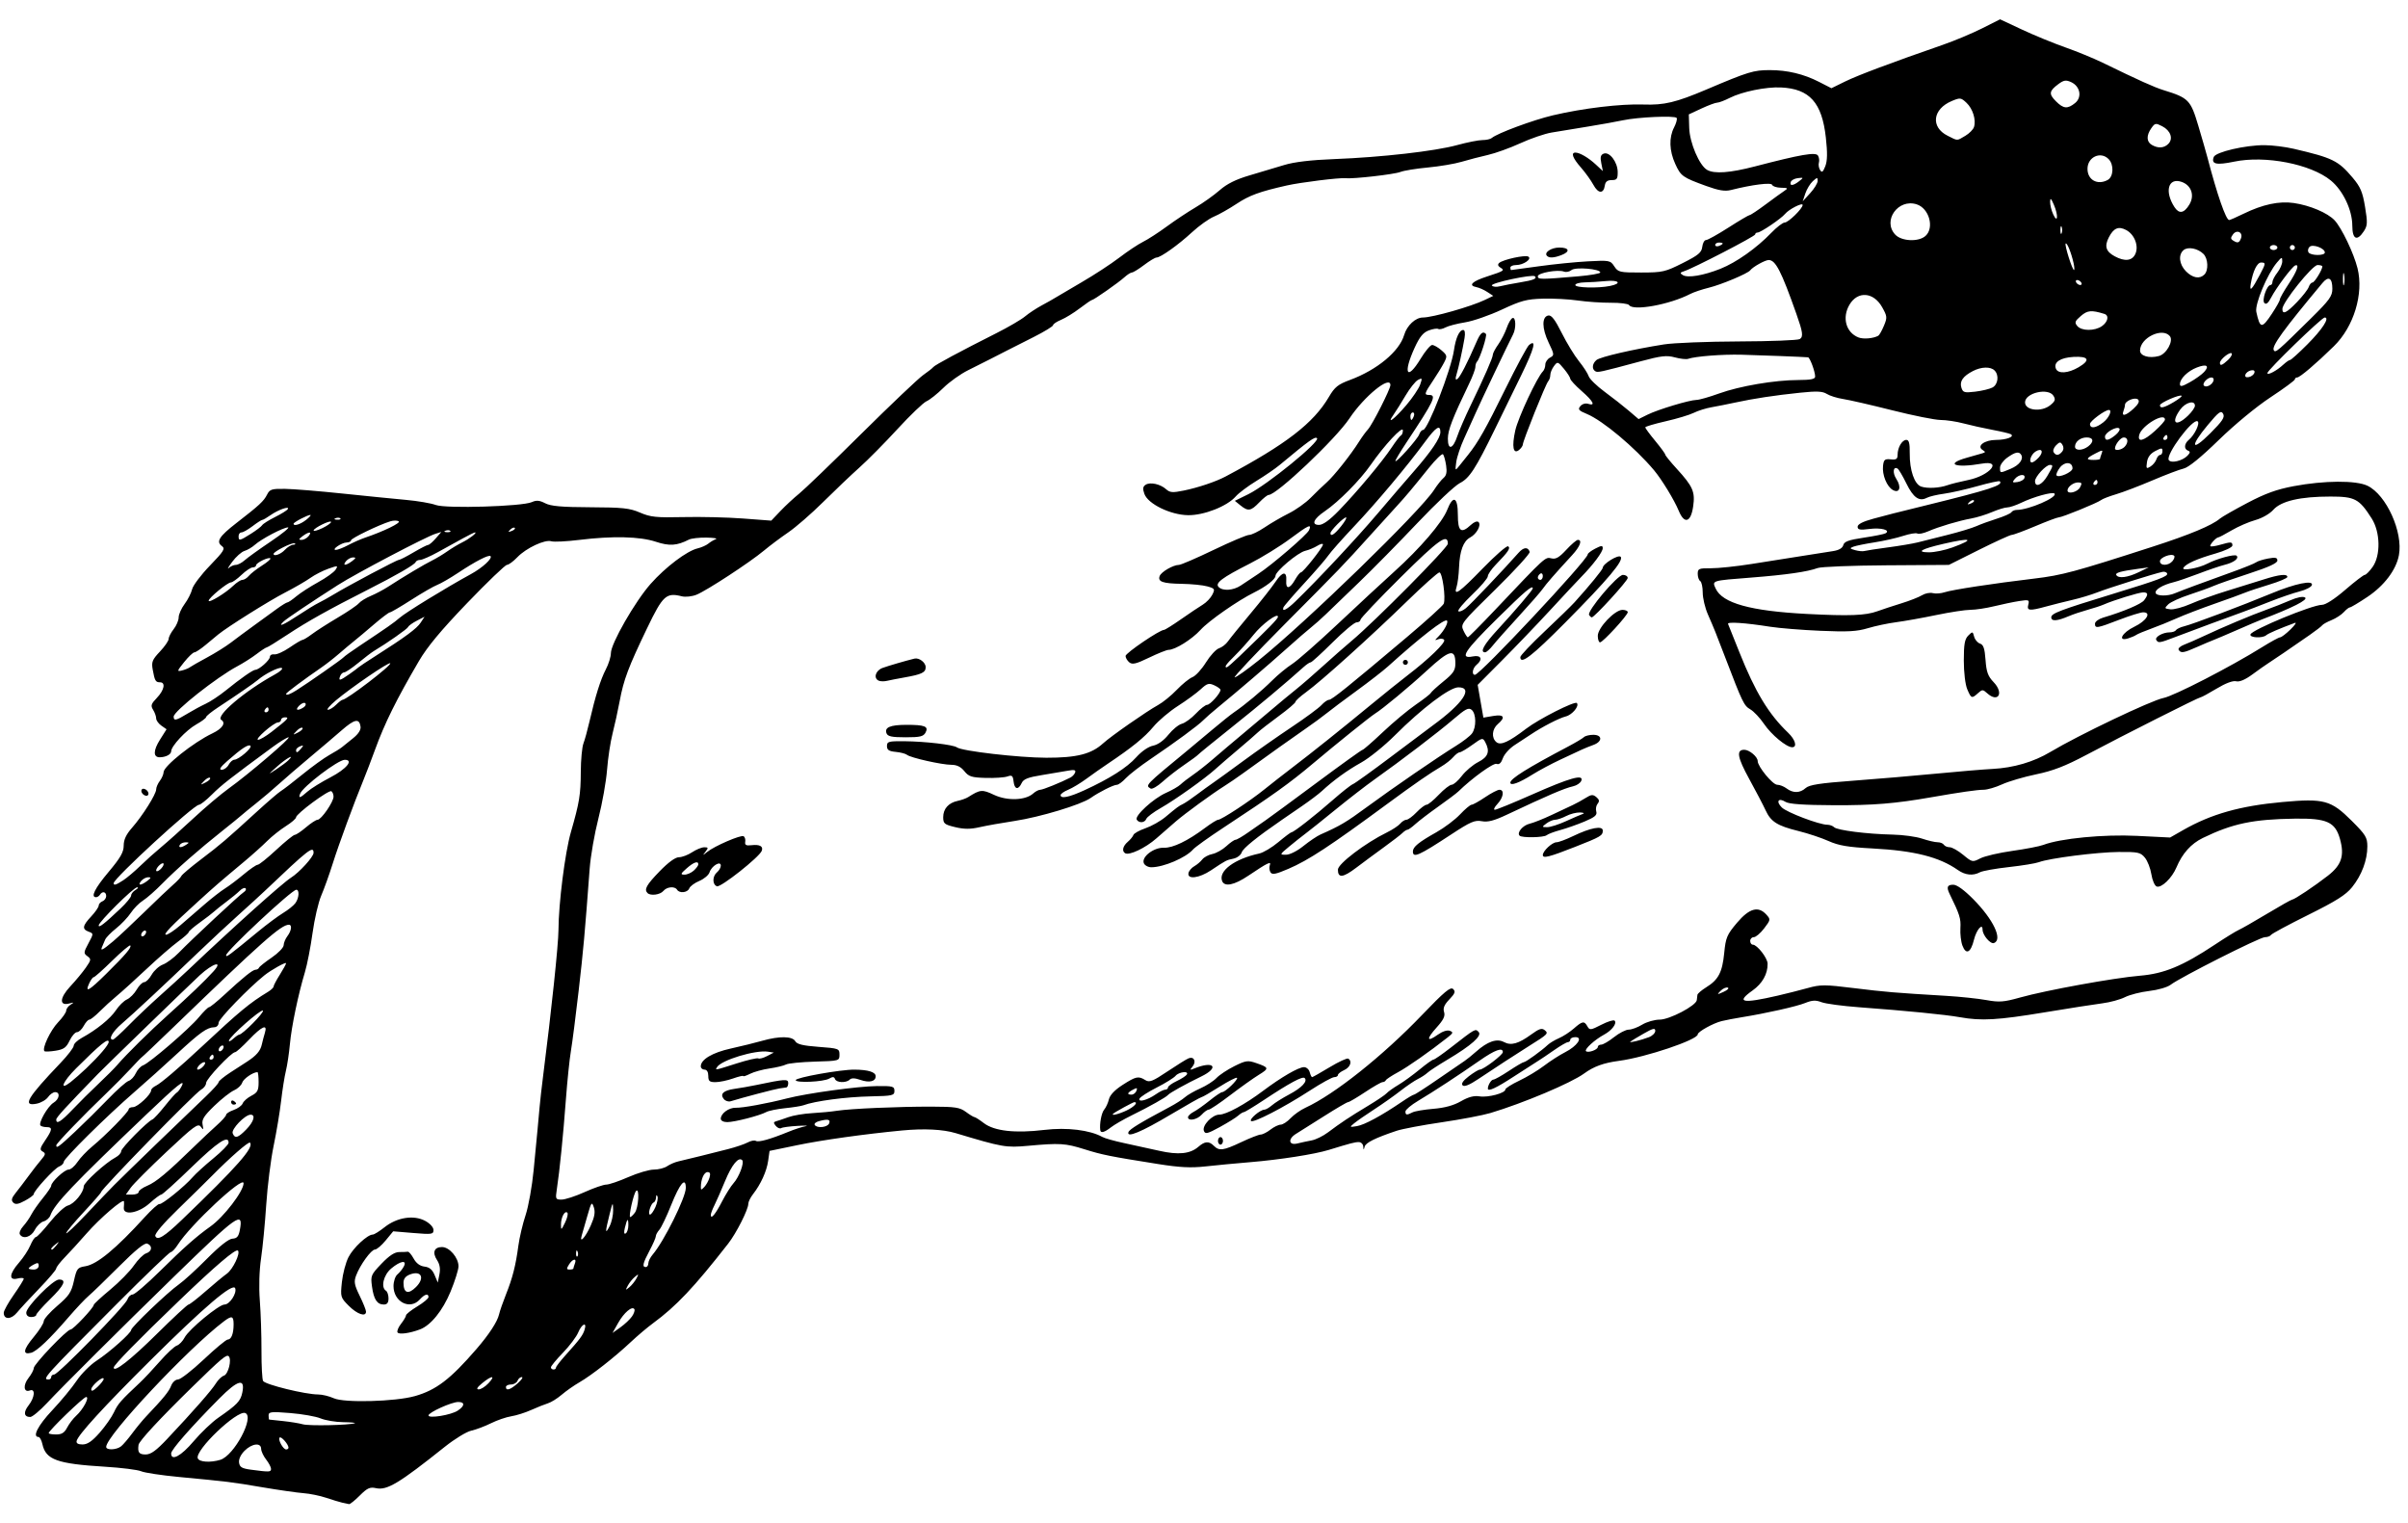 <?xml version="1.0" encoding="UTF-8" standalone="no"?>
<!-- Created with Inkscape (http://www.inkscape.org/) -->

<svg
   xmlns:dc="http://purl.org/dc/elements/1.1/"
   xmlns:cc="http://creativecommons.org/ns#"
   xmlns:rdf="http://www.w3.org/1999/02/22-rdf-syntax-ns#"
   xmlns:svg="http://www.w3.org/2000/svg"
   xmlns="http://www.w3.org/2000/svg"
   xmlns:sodipodi="http://sodipodi.sourceforge.net/DTD/sodipodi-0.dtd"
   xmlns:inkscape="http://www.inkscape.org/namespaces/inkscape"
   width="340mm"
   height="215mm"
   viewBox="0 0 340 215"
   version="1.1"
   id="svg4504"
   inkscape:version="0.92.1 r15371"
   sodipodi:docname="handwithdice-1911.svg">
  <defs
     id="defs4498" />
  <sodipodi:namedview
     id="base"
     pagecolor="#ffffff"
     bordercolor="#666666"
     borderopacity="1.0"
     inkscape:pageopacity="0.0"
     inkscape:pageshadow="2"
     inkscape:zoom="0.35"
     inkscape:cx="752.09512"
     inkscape:cy="465.27661"
     inkscape:document-units="mm"
     inkscape:current-layer="layer1"
     showgrid="false"
     fit-margin-top="0"
     fit-margin-left="0"
     fit-margin-right="0"
     fit-margin-bottom="0"
     inkscape:window-width="1366"
     inkscape:window-height="706"
     inkscape:window-x="-8"
     inkscape:window-y="-8"
     inkscape:window-maximized="1" />
  <g
     inkscape:label="Layer 1"
     inkscape:groupmode="layer"
     id="layer1"
     transform="translate(225.072,64.015)">
    <path
       style="fill:#000000;stroke-width:0.353"
       d="m -176.742,148.133 c -0.388,-0.091 -1.42,-0.404 -2.293,-0.696 -0.873,-0.292 -2.302,-0.583 -3.175,-0.647 -0.873,-0.064 -3.493,-0.439 -5.821,-0.834 -4.421,-0.749 -4.674,-0.781 -11.818,-1.458 -2.425,-0.23 -4.807,-0.59 -5.292,-0.801 -0.485,-0.211 -2.787,-0.5 -5.115,-0.642 -6.756,-0.413 -8.346,-0.986 -8.827,-3.178 -0.123,-0.562 -0.371,-1.022 -0.549,-1.022 -0.916,0 -0.079,-1.63 1.937,-3.771 1.244,-1.321 2.792,-3.195 3.44,-4.163 0.648,-0.968 1.915,-2.242 2.815,-2.831 1.835,-1.198 4.889,-3.915 4.889,-4.349 0,-0.393 5.197,-5.356 6.703,-6.402 0.679,-0.472 2.478,-2.112 3.997,-3.644 1.767,-1.782 3.062,-2.805 3.593,-2.836 0.65,-0.038 0.879,-0.309 1.055,-1.242 0.515,-2.741 -0.306,-2.159 -9.283,6.582 -7.542,7.343 -15.734,15.497 -17.955,17.871 -1.01,1.08 -2.072,1.963 -2.36,1.963 -0.898,0 -0.994,-0.674 -0.236,-1.638 0.877,-1.115 0.992,-2.419 0.186,-2.109 -0.879,0.337 -1,-0.737 -0.197,-1.757 0.407,-0.517 0.739,-1.144 0.739,-1.394 0,-0.543 4.681,-5.448 5.199,-5.448 0.374,0 3.264,-3.071 3.272,-3.476 0.002,-0.126 1.05,-1.096 2.328,-2.156 1.278,-1.06 2.785,-2.597 3.348,-3.416 0.563,-0.819 1.341,-1.589 1.729,-1.712 0.838,-0.266 0.93,-1.073 0.155,-1.37 -0.376,-0.144 -1.635,0.874 -3.988,3.225 -1.891,1.89 -3.826,3.763 -4.301,4.161 -0.475,0.399 -1.736,1.737 -2.803,2.974 -2.681,3.109 -4.501,4.839 -5.311,5.051 -1.237,0.323 -1.115,-0.448 0.346,-2.193 0.79,-0.944 1.437,-1.96 1.437,-2.258 0,-0.298 0.864,-1.28 1.921,-2.182 1.653,-1.412 1.979,-1.903 2.341,-3.517 0.392,-1.752 0.499,-1.888 1.625,-2.071 1.654,-0.268 4.339,-2.491 8.381,-6.937 0.97,-1.067 1.9,-1.896 2.067,-1.843 0.349,0.113 3.577,-2.496 4.704,-3.802 0.419,-0.485 1.729,-1.676 2.912,-2.646 1.183,-0.97 2.152,-1.962 2.153,-2.205 0.007,-1.138 -1.556,-0.106 -5.225,3.45 -2.196,2.129 -4.123,3.87 -4.283,3.87 -0.159,0 -0.903,0.552 -1.652,1.227 -1.551,1.397 -3.753,1.776 -3.636,0.626 0.035,-0.34 0.044,-0.74 0.022,-0.89 -0.072,-0.484 -3.379,2.347 -5.274,4.516 -1.013,1.159 -2.392,2.672 -3.067,3.363 -0.674,0.691 -1.226,1.409 -1.226,1.595 0,0.186 -1.072,1.449 -2.381,2.806 -1.31,1.357 -2.734,2.898 -3.166,3.425 -0.812,0.99 -1.861,1.002 -1.861,0.021 0,-0.288 0.635,-1.429 1.411,-2.535 0.776,-1.106 1.411,-2.127 1.411,-2.268 0,-0.141 -0.397,-0.156 -0.882,-0.035 -1.26,0.316 -1.163,-0.677 0.221,-2.252 0.606,-0.691 1.323,-1.783 1.592,-2.428 0.269,-0.645 0.622,-1.172 0.783,-1.172 0.161,0 1.06,-0.957 1.998,-2.126 0.938,-1.169 2.075,-2.219 2.528,-2.332 0.886,-0.222 2.227,-1.847 2.227,-2.698 0,-0.536 3.09,-3.346 4.498,-4.091 0.437,-0.231 0.794,-0.628 0.794,-0.883 0,-0.445 3.68,-4.179 4.416,-4.481 0.197,-0.081 0.991,-0.941 1.763,-1.911 0.773,-0.97 1.526,-1.817 1.674,-1.883 0.148,-0.065 0.44,-0.438 0.648,-0.829 0.668,-1.249 -0.501,-0.32 -4.992,3.966 -10.354,9.88 -12.932,12.592 -13.511,14.213 -0.128,0.358 -0.556,0.735 -0.951,0.839 -0.395,0.103 -0.954,0.644 -1.242,1.201 -0.527,1.019 -1.661,1.36 -2.11,0.635 -0.129,-0.208 0.08,-0.724 0.464,-1.147 0.384,-0.422 0.902,-1.165 1.15,-1.65 0.248,-0.485 0.983,-1.533 1.632,-2.329 0.649,-0.796 1.18,-1.581 1.18,-1.745 0,-0.528 1.879,-2.276 2.447,-2.277 0.303,-7e-4 0.869,-0.479 1.257,-1.064 0.388,-0.585 1.328,-1.576 2.09,-2.204 1.903,-1.568 5.142,-4.872 5.142,-5.244 0,-0.168 0.278,-0.306 0.619,-0.306 0.635,0 2.556,-1.792 2.556,-2.384 0,-0.182 0.31,-0.474 0.688,-0.649 0.644,-0.298 3.331,-2.586 6.382,-5.434 5.436,-5.074 6.844,-6.24 9.422,-7.803 0.437,-0.265 0.794,-0.605 0.794,-0.756 0,-0.151 0.397,-0.904 0.882,-1.672 0.485,-0.768 0.882,-1.495 0.882,-1.615 0,-0.23 -2.086,0.931 -3.045,1.695 -2.203,1.754 -6.48,6.172 -6.48,6.693 0,0.365 -0.263,0.641 -0.617,0.648 -1.013,0.021 -1.995,0.72 -5.267,3.751 -1.711,1.585 -4.381,3.982 -5.933,5.327 -3.965,3.436 -10.054,9.451 -10.054,9.932 0,0.222 -0.294,0.517 -0.654,0.656 -0.661,0.256 -3.579,3.434 -3.579,3.899 0,0.138 -0.56,0.553 -1.244,0.921 -0.95,0.512 -1.342,0.573 -1.657,0.258 -0.315,-0.315 -0.228,-0.642 0.369,-1.384 0.43,-0.534 1.247,-1.606 1.815,-2.382 0.569,-0.776 1.364,-1.799 1.769,-2.273 0.626,-0.734 0.657,-0.905 0.211,-1.155 -0.443,-0.248 -0.391,-0.49 0.342,-1.569 1.035,-1.525 1.077,-1.883 0.219,-1.883 -0.356,0 -0.746,-0.099 -0.867,-0.22 -0.342,-0.342 1.017,-2.727 1.837,-3.223 0.839,-0.507 0.988,-1.496 0.226,-1.496 -0.28,0 -0.731,0.316 -1.002,0.703 -0.271,0.387 -0.994,0.803 -1.607,0.926 -2.063,0.413 -1.347,-0.808 3.383,-5.763 1.019,-1.067 1.852,-2.157 1.852,-2.423 0,-0.265 0.517,-0.764 1.15,-1.108 2.068,-1.126 4.035,-2.721 4.813,-3.902 0.42,-0.638 1.117,-1.321 1.55,-1.518 0.432,-0.197 1.055,-0.826 1.383,-1.398 0.328,-0.572 0.803,-1.041 1.054,-1.042 0.252,-0.001 0.729,-0.479 1.06,-1.062 0.332,-0.583 1.046,-1.225 1.587,-1.428 0.542,-0.203 1.551,-0.955 2.244,-1.673 1.743,-1.805 8.607,-8.201 9.184,-8.558 0.26,-0.161 0.366,-0.399 0.235,-0.53 -0.131,-0.131 -0.497,0.022 -0.814,0.339 -0.317,0.317 -1.158,1.011 -1.869,1.541 -0.711,0.531 -1.496,1.157 -1.745,1.392 -0.249,0.235 -1.162,0.937 -2.028,1.559 -0.867,0.622 -1.576,1.237 -1.576,1.365 0,0.128 -0.675,0.726 -1.499,1.328 -0.825,0.602 -2.82,2.335 -4.435,3.852 -1.615,1.517 -3.512,3.234 -4.217,3.816 -0.705,0.582 -1.794,1.574 -2.421,2.205 -0.626,0.631 -1.282,1.147 -1.456,1.147 -0.174,0 -0.529,0.397 -0.789,0.882 -0.26,0.485 -0.686,0.882 -0.947,0.882 -0.261,0 -0.732,0.539 -1.046,1.197 -0.468,0.982 -0.825,1.238 -1.982,1.423 -0.776,0.124 -1.484,0.153 -1.572,0.064 -0.371,-0.371 0.846,-2.948 1.92,-4.066 0.637,-0.663 1.158,-1.409 1.158,-1.658 0,-0.249 0.278,-0.627 0.617,-0.84 0.532,-0.334 0.508,-0.357 -0.178,-0.17 -1.449,0.396 -1.381,-0.792 0.139,-2.415 0.759,-0.81 1.746,-2.001 2.195,-2.647 0.755,-1.086 0.771,-1.206 0.219,-1.609 -0.555,-0.406 -0.545,-0.532 0.145,-1.818 0.737,-1.375 0.737,-1.383 0.036,-1.643 -0.964,-0.357 -0.886,-0.833 0.352,-2.155 0.581,-0.62 1.057,-1.309 1.058,-1.531 0.001,-0.222 0.24,-0.495 0.531,-0.606 0.291,-0.112 0.529,-0.446 0.529,-0.743 0,-0.608 -0.55,-0.725 -0.882,-0.187 -0.12,0.194 -0.367,0.353 -0.55,0.353 -0.8,0 -0.182,-1.243 1.785,-3.585 1.662,-1.98 2.117,-2.774 2.117,-3.7 0,-0.832 0.343,-1.569 1.165,-2.503 1.489,-1.692 3.421,-4.759 3.421,-5.433 0,-0.285 0.233,-0.827 0.518,-1.204 0.285,-0.377 0.523,-0.929 0.529,-1.227 0.018,-0.869 4.225,-4.214 6.894,-5.48 1.41,-0.669 1.94,-1.477 1.249,-1.904 -0.862,-0.533 3.359,-4.107 7.567,-6.407 0.776,-0.424 1.21,-0.84 0.964,-0.923 -0.421,-0.143 -2.391,0.847 -3.351,1.684 -0.478,0.416 -3.026,2.174 -5.639,3.89 -0.922,0.605 -1.676,1.216 -1.676,1.358 0,0.142 -0.629,0.611 -1.398,1.043 -1.435,0.807 -3.541,3.064 -3.541,3.797 0,0.437 -0.781,0.839 -1.627,0.839 -0.924,0 -0.908,-0.968 0.042,-2.473 l 0.934,-1.48 -0.733,-0.513 c -0.403,-0.282 -0.733,-0.744 -0.733,-1.027 0,-0.283 -0.194,-0.824 -0.43,-1.203 -0.368,-0.589 -0.291,-0.834 0.529,-1.69 1.039,-1.084 1.267,-2.197 0.451,-2.197 -0.63,0 -0.753,-0.211 -1.035,-1.777 -0.197,-1.093 -0.071,-1.41 1.012,-2.558 0.68,-0.721 1.237,-1.527 1.237,-1.792 0,-0.264 0.318,-0.884 0.706,-1.378 0.388,-0.493 0.706,-1.24 0.706,-1.659 0,-0.419 0.376,-1.267 0.836,-1.885 0.46,-0.618 0.939,-1.56 1.065,-2.093 0.126,-0.534 1.252,-2.029 2.502,-3.322 1.991,-2.061 2.202,-2.404 1.7,-2.771 -0.852,-0.623 -0.388,-1.361 2.04,-3.243 3.265,-2.531 3.872,-3.094 4.338,-4.018 0.38,-0.755 0.649,-0.842 2.527,-0.815 1.156,0.016 4.801,0.312 8.099,0.658 3.298,0.345 7.347,0.75 8.996,0.899 1.649,0.149 3.538,0.472 4.197,0.718 1.429,0.533 12.216,0.211 13.569,-0.405 0.64,-0.291 1.077,-0.254 1.881,0.162 0.8,0.414 2.307,0.547 6.37,0.564 4.581,0.019 5.559,0.124 7.026,0.756 1.481,0.638 2.283,0.721 6.114,0.632 2.425,-0.057 6.21,0.033 8.411,0.199 l 4.001,0.302 1.309,-1.375 c 0.72,-0.756 1.903,-1.851 2.628,-2.434 0.726,-0.582 4.686,-4.395 8.801,-8.474 4.115,-4.078 8.037,-7.801 8.716,-8.273 0.679,-0.472 1.319,-0.977 1.422,-1.123 0.198,-0.28 3.772,-2.201 8.889,-4.777 1.693,-0.852 3.519,-1.918 4.057,-2.368 0.538,-0.45 1.614,-1.159 2.39,-1.576 0.776,-0.417 1.649,-0.91 1.94,-1.096 0.291,-0.186 1.958,-1.168 3.704,-2.18 1.746,-1.013 4.128,-2.57 5.292,-3.46 1.164,-0.89 2.672,-1.893 3.351,-2.229 0.679,-0.336 2.187,-1.311 3.351,-2.166 1.164,-0.855 2.99,-2.067 4.057,-2.693 1.067,-0.626 2.599,-1.716 3.403,-2.422 1.029,-0.904 2.284,-1.527 4.233,-2.101 1.524,-0.449 3.723,-1.106 4.887,-1.461 1.409,-0.429 3.768,-0.708 7.056,-0.835 6.688,-0.258 14.218,-1.115 17.354,-1.975 1.422,-0.39 3.029,-0.709 3.57,-0.709 0.541,0 1.135,-0.132 1.319,-0.292 0.754,-0.658 5.822,-2.537 8.625,-3.199 4.24,-1.001 9.59,-1.64 12.787,-1.528 2.937,0.103 4.598,-0.293 8.909,-2.123 5.924,-2.515 6.645,-2.735 8.953,-2.735 2.456,0 4.774,0.554 6.922,1.654 l 1.764,0.903 1.94,-0.952 c 1.803,-0.885 6.541,-2.663 13.758,-5.163 1.649,-0.571 4.15,-1.618 5.557,-2.326 l 2.559,-1.287 3.086,1.446 c 1.697,0.795 4.435,1.92 6.084,2.5 1.649,0.58 4.03,1.556 5.292,2.17 5.185,2.524 7.304,3.478 8.643,3.891 3.502,1.079 3.8,1.384 4.872,4.978 0.541,1.814 1.129,3.855 1.306,4.534 1.366,5.232 2.612,8.819 3.063,8.819 0.117,0 1.022,-0.396 2.012,-0.88 2.715,-1.327 5.048,-1.825 7.125,-1.522 2.272,0.332 4.775,1.396 5.751,2.444 1,1.074 2.712,4.654 3.237,6.768 0.892,3.597 -0.518,8.244 -3.339,11.005 -2.537,2.483 -4.802,4.41 -5.183,4.41 -0.178,0 -0.324,0.12 -0.324,0.267 0,0.147 -1.548,1.287 -3.44,2.534 -2.005,1.321 -5.059,3.842 -7.32,6.041 -2.501,2.433 -4.257,3.86 -4.939,4.016 -0.582,0.133 -2.566,0.885 -4.41,1.671 -1.843,0.786 -4.145,1.665 -5.115,1.952 -0.97,0.288 -1.932,0.66 -2.138,0.827 -0.48,0.39 -5.506,2.443 -5.987,2.445 -0.2,7.1e-4 -1.681,0.557 -3.291,1.236 -1.61,0.679 -3.11,1.235 -3.333,1.235 -0.223,0 -2.314,0.954 -4.646,2.119 l -4.241,2.119 -8.819,0.057 c -4.851,0.031 -9.216,0.204 -9.701,0.384 -1.421,0.528 -4.443,0.963 -9.349,1.345 -5.685,0.443 -5.575,0.41 -5.055,1.551 0.941,2.065 4.908,3.17 12.875,3.586 5.999,0.313 8.288,0.226 9.948,-0.378 0.705,-0.257 2.235,-0.76 3.399,-1.119 1.164,-0.358 2.474,-0.873 2.911,-1.142 0.437,-0.27 1.122,-0.405 1.523,-0.3 0.401,0.105 1.155,0.05 1.675,-0.123 1.082,-0.358 6.86,-1.239 12.675,-1.932 3.899,-0.465 5.701,-0.95 16.67,-4.493 5.256,-1.698 8.402,-3.009 9.525,-3.972 0.291,-0.249 2.037,-1.247 3.881,-2.217 2.522,-1.327 4.137,-1.912 6.526,-2.361 4.322,-0.813 8.802,-0.839 10.425,-0.061 2.664,1.278 5.05,6.552 4.438,9.812 -0.388,2.067 -2.076,4.3 -4.451,5.885 -1.211,0.809 -2.319,1.471 -2.46,1.471 -0.142,0 -0.532,0.303 -0.867,0.673 -0.335,0.37 -1.114,0.877 -1.73,1.127 -0.617,0.249 -1.205,0.574 -1.308,0.721 -0.103,0.148 -0.897,0.762 -1.764,1.366 -2.604,1.813 -5.333,3.675 -5.943,4.054 -0.315,0.196 -1.283,0.879 -2.151,1.518 -1.032,0.76 -1.831,1.098 -2.309,0.978 -0.458,-0.115 -1.487,0.272 -2.761,1.04 -1.117,0.673 -2.133,1.223 -2.259,1.223 -0.279,0 -10.793,5.301 -16.166,8.151 -2.947,1.563 -4.679,2.232 -7.056,2.724 -1.732,0.359 -3.895,0.996 -4.806,1.415 -0.911,0.419 -2.083,0.762 -2.605,0.762 -0.894,0 -3.352,0.352 -7.38,1.058 -5.115,0.896 -8.192,1.147 -13.753,1.124 -4.294,-0.018 -6.34,-0.16 -6.842,-0.473 -1.005,-0.628 -1.382,-0.069 -0.529,0.784 0.704,0.704 5.297,2.447 6.447,2.447 0.331,0 0.76,0.159 0.954,0.352 0.429,0.429 4.66,0.962 8.255,1.039 1.455,0.031 3.326,0.287 4.157,0.567 0.831,0.281 1.814,0.51 2.184,0.51 0.37,0 0.771,0.159 0.89,0.353 0.12,0.194 0.49,0.353 0.822,0.353 0.332,0 1.191,0.483 1.907,1.074 1.278,1.054 1.324,1.063 2.417,0.498 0.613,-0.317 2.649,-0.792 4.526,-1.055 1.876,-0.263 3.846,-0.644 4.376,-0.846 2.42,-0.92 8.524,-1.51 13.214,-1.276 l 4.685,0.234 1.842,-1.052 c 3.961,-2.262 8.051,-3.418 14.012,-3.958 5.885,-0.534 6.86,-0.269 9.79,2.653 1.978,1.973 2.205,2.346 2.205,3.625 0,1.928 -0.797,4.053 -2.155,5.742 -0.874,1.088 -2.258,1.962 -6.189,3.912 -2.784,1.381 -5.151,2.655 -5.26,2.83 -0.108,0.175 -0.499,0.319 -0.869,0.319 -0.713,0 -11.963,5.682 -13.314,6.724 -0.439,0.339 -1.788,0.729 -2.999,0.868 -1.21,0.139 -2.756,0.532 -3.435,0.874 -0.679,0.342 -2.108,0.732 -3.175,0.867 -1.067,0.135 -4.743,0.71 -8.168,1.277 -6.653,1.102 -8.923,1.232 -11.964,0.688 -2.074,-0.371 -7.54,-0.911 -14.264,-1.409 -2.328,-0.173 -4.704,-0.493 -5.278,-0.712 -0.818,-0.311 -1.317,-0.288 -2.293,0.108 -1.225,0.496 -5.525,1.462 -9.009,2.023 -0.97,0.156 -2.233,0.399 -2.807,0.54 -1.182,0.29 -3.366,1.502 -3.366,1.868 0,0.769 -7.364,3.247 -11.113,3.741 -2.18,0.287 -3.566,0.79 -4.939,1.793 -1.838,1.342 -8.579,4.184 -13.229,5.576 -1.067,0.32 -4.163,0.907 -6.879,1.306 -2.716,0.399 -5.574,0.938 -6.35,1.198 -3.032,1.015 -4.376,1.682 -4.525,2.245 -0.138,0.522 -0.16,0.519 -0.196,-0.03 -0.023,-0.34 -0.307,-0.617 -0.633,-0.617 -0.559,0 -1.094,0.14 -4.243,1.107 -1.996,0.613 -6.921,1.383 -11.04,1.724 -2.037,0.169 -4.908,0.441 -6.38,0.605 -2.045,0.227 -3.626,0.146 -6.703,-0.343 -6.824,-1.085 -7.827,-1.286 -10.377,-2.085 -2.7,-0.845 -3.467,-0.892 -7.961,-0.483 -3.114,0.283 -3.604,0.197 -10.207,-1.788 -1.795,-0.54 -4.472,-0.672 -7.585,-0.375 -5.316,0.508 -11.26,1.342 -14.817,2.079 l -3.881,0.805 -0.198,1.405 c -0.207,1.471 -1.036,3.292 -2.145,4.716 -0.361,0.463 -0.656,1.068 -0.656,1.345 0,0.808 -1.684,4.141 -2.841,5.623 -4.813,6.164 -7.337,8.837 -10.614,11.241 -0.794,0.582 -2.203,1.773 -3.131,2.646 -2.269,2.134 -5.548,4.705 -7.247,5.684 -0.764,0.44 -1.895,1.232 -2.513,1.76 -0.618,0.528 -1.491,1.073 -1.94,1.21 -0.449,0.137 -1.512,0.561 -2.362,0.943 -0.85,0.381 -2.12,0.782 -2.822,0.891 -0.703,0.109 -1.992,0.552 -2.865,0.985 -0.873,0.433 -2.127,0.904 -2.786,1.047 -0.659,0.143 -2.326,1.159 -3.704,2.257 -6.522,5.201 -8.186,6.201 -9.75,5.858 -0.852,-0.187 -1.226,-0.017 -2.279,1.036 -0.693,0.693 -1.374,1.241 -1.513,1.219 -0.139,-0.022 -0.57,-0.115 -0.958,-0.206 z m -10.062,-4.78 c -0.004,-0.243 -0.318,-0.838 -0.698,-1.323 -0.379,-0.485 -0.693,-1.16 -0.698,-1.499 -0.012,-0.917 -1.301,-0.767 -2.34,0.272 -0.543,0.543 -0.846,1.195 -0.778,1.676 0.091,0.641 0.405,0.825 1.699,0.998 2.602,0.347 2.823,0.337 2.814,-0.123 z m -7.165,-1.27 c 1.953,-0.586 4.883,-6.086 3.521,-6.608 -1.155,-0.443 -7.134,5.262 -6.7,6.394 0.204,0.533 1.767,0.638 3.179,0.215 z m -3.777,-2.607 c 1.024,-1.211 2.597,-2.712 3.495,-3.335 2.671,-1.854 3.139,-2.344 3.391,-3.548 0.437,-2.096 -0.617,-1.822 -3.26,0.846 -4,4.038 -6.787,7.216 -6.787,7.741 0,1.129 1.407,0.371 3.162,-1.704 z m -3.682,-0.387 c 3.608,-3.826 6.272,-6.864 6.842,-7.804 0.301,-0.496 0.81,-0.986 1.132,-1.088 0.609,-0.193 1.126,-2.251 0.686,-2.727 -0.303,-0.327 -0.997,0.255 -5.14,4.305 -4.585,4.482 -7.531,7.658 -7.604,8.198 -0.145,1.064 0.068,1.352 0.999,1.352 0.745,0 1.482,-0.533 3.087,-2.235 z m -6.535,1.077 c 0.291,-0.236 0.999,-1.065 1.573,-1.841 0.574,-0.776 1.447,-1.836 1.94,-2.356 2.489,-2.622 3.234,-3.536 3.542,-4.345 0.186,-0.49 0.618,-0.884 0.969,-0.884 0.348,0 1.979,-1.268 3.625,-2.817 1.645,-1.55 3.173,-2.82 3.395,-2.822 0.512,-0.006 0.831,-0.833 0.831,-2.15 0,-1.191 -0.25,-1.266 -1.379,-0.412 -5.045,3.814 -16.613,16.147 -16.613,17.713 0,0.502 1.466,0.443 2.117,-0.085 z m 23.625,0.188 c -0.02,-0.478 -1.035,-1.629 -1.248,-1.416 -0.279,0.279 0.488,1.68 0.919,1.68 0.187,0 0.335,-0.119 0.329,-0.265 z m -26.672,-2.09 c 0.798,-0.907 1.715,-2.217 2.037,-2.91 0.549,-1.182 0.964,-1.656 3.656,-4.173 0.582,-0.544 1.852,-1.896 2.822,-3.005 0.97,-1.108 2.043,-2.107 2.385,-2.22 0.342,-0.112 0.842,-0.629 1.111,-1.149 0.593,-1.143 4.834,-4.649 5.625,-4.649 0.729,0 1.778,-1.598 1.509,-2.299 -0.314,-0.819 -4.37,2.63 -11.949,10.161 -6.624,6.583 -10.235,10.527 -10.437,11.4 -0.076,0.329 0.203,0.493 0.837,0.493 0.691,0 1.349,-0.452 2.403,-1.649 z m -4.583,-0.733 c 0.276,-0.534 0.852,-1.288 1.28,-1.675 0.986,-0.892 1.919,-2.646 1.408,-2.646 -0.372,0 -5.289,4.744 -5.289,5.103 0,0.104 0.472,0.189 1.049,0.189 0.788,0 1.174,-0.242 1.551,-0.971 z m 40.615,-0.618 c 0.194,-0.066 -0.541,-0.132 -1.633,-0.147 -1.092,-0.015 -2.529,-0.255 -3.194,-0.533 -0.665,-0.278 -2.589,-0.617 -4.276,-0.754 -2.707,-0.22 -3.067,-0.181 -3.067,0.329 0,0.318 0.04,0.585 0.088,0.594 0.049,0.009 0.918,0.101 1.933,0.205 1.015,0.104 2.285,0.311 2.822,0.46 0.892,0.247 6.492,0.13 7.327,-0.153 z m 14.529,-1.773 c 1.018,-0.667 1.051,-1.224 0.073,-1.224 -0.935,0 -4.195,1.475 -4.195,1.898 0,0.465 3.176,-0.053 4.122,-0.674 z m -6.062,-2.048 c 3.035,-0.864 5.016,-2.377 8.718,-6.658 1.776,-2.054 2.954,-3.861 3.188,-4.892 0.107,-0.471 0.543,-1.729 0.969,-2.797 0.938,-2.348 1.379,-4.08 1.753,-6.879 0.156,-1.164 0.616,-3.113 1.022,-4.331 0.407,-1.218 0.918,-4.075 1.137,-6.35 0.218,-2.275 0.466,-4.85 0.55,-5.724 0.084,-0.873 0.214,-2.302 0.29,-3.175 0.076,-0.873 0.3,-2.857 0.499,-4.41 1.16,-9.064 2.16,-18.567 2.167,-20.594 0.013,-3.739 0.924,-10.93 1.749,-13.801 1.211,-4.214 1.387,-5.282 1.403,-8.532 0.008,-1.685 0.176,-3.487 0.373,-4.005 0.197,-0.517 0.582,-1.917 0.857,-3.11 0.82,-3.563 1.557,-5.912 2.309,-7.355 0.39,-0.749 0.71,-1.775 0.71,-2.279 0,-1.351 3.415,-7.306 5.612,-9.785 2.104,-2.374 5.121,-4.653 6.638,-5.013 0.539,-0.128 1.218,-0.429 1.509,-0.669 0.291,-0.24 0.767,-0.523 1.058,-0.63 0.291,-0.107 -0.306,-0.207 -1.328,-0.222 -1.021,-0.015 -2.133,0.112 -2.469,0.283 -1.71,0.869 -2.75,0.937 -4.67,0.304 -2.274,-0.749 -6.086,-0.84 -10.843,-0.258 -1.792,0.219 -3.552,0.305 -3.911,0.191 -0.908,-0.288 -3.563,0.955 -4.804,2.251 -0.569,0.594 -1.23,1.08 -1.468,1.08 -0.238,0 -2.76,2.421 -5.605,5.38 -3.698,3.846 -5.644,6.184 -6.824,8.202 -3.199,5.467 -4.819,8.74 -6.199,12.524 -0.531,1.455 -1.259,3.36 -1.618,4.233 -1.351,3.283 -3.488,9.095 -4.346,11.818 -0.489,1.552 -1.221,3.591 -1.626,4.53 -0.405,0.94 -0.959,3.321 -1.23,5.292 -0.271,1.971 -0.756,4.457 -1.077,5.524 -0.953,3.168 -1.889,7.652 -2.121,10.169 -0.12,1.295 -0.374,2.99 -0.565,3.766 -0.191,0.776 -0.494,2.681 -0.673,4.233 -0.179,1.552 -0.655,4.41 -1.058,6.35 -0.403,1.94 -0.872,5.671 -1.043,8.29 -0.171,2.619 -0.5,6.032 -0.73,7.585 -0.258,1.736 -0.325,4.044 -0.175,5.996 0.135,1.746 0.239,4.927 0.232,7.068 -0.007,2.142 0.097,4.059 0.231,4.26 0.348,0.523 5.981,1.901 7.768,1.901 0.571,0 1.572,0.243 2.225,0.539 1.467,0.667 8.683,0.474 11.418,-0.305 z m -2.431,-8.992 c -0.113,-0.183 0.11,-0.733 0.496,-1.223 0.385,-0.49 0.701,-1.026 0.701,-1.191 0,-0.165 0.714,-0.731 1.587,-1.259 0.873,-0.527 1.587,-1.122 1.587,-1.32 0,-0.573 -0.541,-0.422 -1.235,0.344 -1.379,1.523 -3.704,0.332 -3.704,-1.897 0,-0.655 0.247,-1.396 0.548,-1.647 0.302,-0.25 0.704,-0.746 0.894,-1.102 0.524,-0.98 -0.464,-0.831 -1.768,0.267 -1.095,0.922 -1.502,2.668 -0.733,3.144 0.194,0.12 0.353,0.606 0.353,1.079 0,0.607 -0.195,0.861 -0.662,0.861 -0.947,0 -1.422,-0.723 -1.671,-2.544 -0.208,-1.521 -0.149,-1.663 1.35,-3.228 1.099,-1.147 1.85,-1.637 2.511,-1.637 0.518,0 1.059,-0.021 1.202,-0.046 0.143,-0.025 0.512,0.411 0.82,0.97 0.367,0.666 0.896,1.056 1.533,1.13 0.693,0.082 1.101,0.421 1.422,1.184 l 0.45,1.069 0.231,-1.153 c 0.157,-0.785 0.052,-1.426 -0.328,-2.006 -0.71,-1.083 -0.421,-1.854 0.693,-1.854 1.046,0 2.33,1.498 2.33,2.718 0,0.472 -0.504,2.078 -1.119,3.568 -1.111,2.69 -2.789,4.765 -4.319,5.341 -1.462,0.551 -2.966,0.754 -3.167,0.429 z m 2.607,-6.412 c 1.288,-1.288 0.759,-2.388 -0.852,-1.775 -0.625,0.237 -0.912,0.609 -0.912,1.178 0,1.465 0.67,1.691 1.764,0.597 z m -9.489,2.653 c -1.169,-1.175 -1.193,-1.258 -0.975,-3.345 0.123,-1.177 0.542,-2.764 0.931,-3.526 0.678,-1.329 2.681,-3.191 3.433,-3.191 0.198,0 0.948,-0.468 1.669,-1.041 1.749,-1.39 4.116,-1.759 5.725,-0.893 0.687,0.37 1.176,0.908 1.176,1.292 0,0.608 -0.219,0.64 -2.845,0.421 l -2.845,-0.237 -1.061,1.287 c -0.584,0.708 -1.266,1.287 -1.517,1.287 -0.526,0 -2.096,2.168 -2.662,3.674 -0.326,0.87 -0.248,1.309 0.509,2.857 0.492,1.006 0.895,2.012 0.895,2.235 0,0.79 -1.25,0.368 -2.433,-0.821 z m -34.608,10.321 c 0,-0.524 -1.741,0.929 -1.753,1.462 -0.008,0.344 0.267,0.241 0.871,-0.326 0.485,-0.456 0.882,-0.967 0.882,-1.136 z m 54.328,0.607 c 1.064,-1.132 0.494,-1.139 -0.882,-0.011 -0.717,0.588 -0.879,0.872 -0.502,0.88 0.306,0.007 0.929,-0.384 1.384,-0.869 z m 4.125,0.011 c 0.544,-0.479 0.808,-0.876 0.587,-0.882 -0.222,-0.006 -0.495,0.227 -0.606,0.518 -0.112,0.291 -0.526,0.529 -0.92,0.529 -0.394,0 -0.717,0.159 -0.717,0.353 0,0.59 0.615,0.398 1.656,-0.518 z m -65.862,-0.893 c 0,-0.194 0.19,-0.353 0.421,-0.353 0.573,0 10.066,-9.726 10.342,-10.595 0.121,-0.381 0.449,-0.693 0.729,-0.693 0.28,0 1.997,-1.468 3.815,-3.263 3.389,-3.345 5.226,-4.969 7.185,-6.355 1.878,-1.328 4.671,-4.974 4.671,-6.097 0,-1.133 -7.529,5.898 -9.284,8.671 -0.365,0.576 -0.81,1.047 -0.989,1.047 -0.179,0 -3.61,3.294 -7.624,7.32 -10.332,10.363 -10.61,10.672 -9.62,10.672 0.194,0 0.353,-0.159 0.353,-0.353 z m 14.919,-6.085 c 2.306,-2.28 4.317,-4.145 4.47,-4.145 0.153,0 1.228,-0.833 2.389,-1.852 1.161,-1.019 2.524,-2.147 3.028,-2.508 0.845,-0.604 1.936,-2.882 1.56,-3.258 -0.303,-0.303 -3.164,2.135 -8.321,7.089 -5.843,5.612 -9.207,9.053 -9.218,9.429 -0.023,0.788 2.397,-1.101 6.093,-4.755 z m 56.351,4.763 c 0.005,-0.146 0.601,-0.921 1.323,-1.724 2.058,-2.286 2.46,-2.822 2.713,-3.618 0.374,-1.178 -0.382,-0.863 -0.894,0.373 -0.254,0.614 -1.226,1.904 -2.159,2.868 -0.933,0.963 -1.697,1.89 -1.697,2.059 0,0.374 0.702,0.416 0.715,0.043 z m 10.729,-7.221 c 0.286,-0.409 0.441,-0.873 0.343,-1.032 -0.31,-0.501 -1.474,0.487 -2.296,1.949 l -0.792,1.41 1.112,-0.792 c 0.612,-0.436 1.347,-1.127 1.633,-1.535 z m 0.627,-5.362 c 0.356,-0.668 0.337,-0.69 -0.215,-0.234 -0.333,0.275 -0.782,0.831 -0.997,1.235 -0.356,0.668 -0.337,0.69 0.215,0.234 0.333,-0.275 0.782,-0.831 0.997,-1.235 z m -84.391,-1.805 c 0,-0.432 -0.142,-0.465 -0.706,-0.164 -0.388,0.208 -0.706,0.451 -0.706,0.542 0,0.09 0.318,0.164 0.706,0.164 0.399,0 0.706,-0.235 0.706,-0.542 z m 75.494,0.394 c 0,-0.081 0.096,-0.399 0.214,-0.706 0.307,-0.799 -0.315,-0.69 -0.838,0.148 -0.367,0.588 -0.352,0.706 0.091,0.706 0.293,0 0.532,-0.066 0.532,-0.148 z m 10.583,-0.73 c 0,-0.289 0.278,-0.849 0.617,-1.244 1.587,-1.848 4.674,-8.058 4.674,-9.402 0,-1.625 -0.84,-0.651 -2.05,2.378 -0.653,1.635 -1.412,3.223 -1.686,3.529 -0.274,0.306 -0.498,0.719 -0.498,0.918 0,0.198 -0.397,1.107 -0.882,2.019 -0.956,1.798 -1.076,2.327 -0.529,2.327 0.194,0 0.353,-0.236 0.353,-0.525 z m -9.99,-1.658 c -0.113,-0.281 -0.196,-0.198 -0.213,0.213 -0.015,0.372 0.068,0.58 0.185,0.463 0.117,-0.117 0.13,-0.421 0.028,-0.676 z m -73.574,-0.904 c 0.439,-0.56 0.426,-0.572 -0.133,-0.133 -0.588,0.461 -0.775,0.751 -0.484,0.751 0.073,0 0.351,-0.278 0.617,-0.617 z m 17.706,-3.586 c 7.825,-7.513 10.242,-10.255 9.605,-10.892 -0.187,-0.187 -2.827,2.118 -5.326,4.65 -0.786,0.797 -2.959,2.932 -4.827,4.744 -2.086,2.023 -3.325,3.485 -3.209,3.786 0.271,0.707 1.274,0.096 3.757,-2.289 z m 57.742,0.774 c 0.53,-1.198 0.642,-1.879 0.418,-2.543 -0.281,-0.831 -0.357,-0.73 -0.91,1.21 -0.332,1.164 -0.691,2.414 -0.798,2.778 -0.368,1.252 0.554,0.221 1.291,-1.445 z m -67.239,-5.743 c 1.323,-1.334 9.962,-9.689 12.884,-12.46 0.986,-0.935 1.793,-1.835 1.793,-1.998 0,-0.164 0.754,-0.786 1.676,-1.382 0.922,-0.596 1.985,-1.285 2.362,-1.53 1.286,-0.834 1.863,-1.503 2.059,-2.386 0.108,-0.485 0.307,-1.239 0.442,-1.676 0.402,-1.295 -0.417,-0.941 -2.24,0.97 -0.925,0.97 -1.809,1.764 -1.963,1.764 -0.53,0 -4.1,3.789 -4.1,4.351 0,0.309 -0.317,0.732 -0.704,0.939 -0.842,0.451 -14.113,14.045 -14.113,14.457 0,0.106 -1.108,1.381 -2.463,2.834 -1.354,1.453 -2.466,2.79 -2.469,2.972 -0.004,0.182 1.257,-1.009 2.802,-2.646 1.545,-1.637 3.36,-3.532 4.033,-4.211 z m 72.533,5.741 c 0,-1.106 -0.169,-0.978 -0.494,0.374 -0.158,0.656 -0.114,0.922 0.127,0.773 0.202,-0.125 0.367,-0.641 0.367,-1.147 z m -2.147,-2.166 c -0.028,-1.19 -0.065,-1.142 -0.514,0.658 -0.63,2.523 -0.626,2.869 0.017,1.635 0.29,-0.556 0.513,-1.588 0.497,-2.293 z m -6.467,0.393 c -0.358,-0.358 -0.901,0.655 -0.898,1.675 0.002,0.828 0.037,0.812 0.573,-0.275 0.314,-0.636 0.46,-1.266 0.326,-1.401 z m 9.533,-2.9e-4 c 0.521,-0.686 0.688,-3.614 0.175,-3.069 -0.362,0.385 -1.103,3.687 -0.827,3.687 0.101,0 0.394,-0.278 0.652,-0.617 z m 12.309,-1.585 c 0.527,-1.02 1.256,-2.179 1.619,-2.576 0.781,-0.853 1.561,-2.92 1.228,-3.254 -0.518,-0.518 -1.465,0.636 -2.42,2.947 -0.554,1.341 -1.234,2.888 -1.511,3.437 -0.277,0.549 -0.503,1.154 -0.503,1.344 0,0.692 0.651,-0.086 1.587,-1.898 z m -9.405,0.791 c 0.258,-0.582 0.388,-1.257 0.29,-1.499 -0.111,-0.275 -0.188,-0.22 -0.206,0.147 -0.015,0.323 -0.166,0.641 -0.334,0.706 -0.414,0.159 -0.875,1.705 -0.509,1.705 0.16,0 0.501,-0.476 0.759,-1.058 z m -9.998,-2.117 c 1.297,-0.582 2.675,-1.058 3.061,-1.058 0.386,0 1.787,-0.476 3.113,-1.058 1.326,-0.582 2.945,-1.058 3.597,-1.058 0.652,0 1.498,-0.215 1.881,-0.478 0.383,-0.263 1.093,-0.569 1.578,-0.68 1.277,-0.293 4.81,-1.166 7.056,-1.744 1.067,-0.275 2.301,-0.694 2.741,-0.932 0.441,-0.238 0.957,-0.336 1.149,-0.218 0.373,0.231 2.029,-0.23 4.577,-1.274 0.873,-0.358 1.984,-0.72 2.469,-0.804 0.485,-0.085 -0.023,-0.104 -1.128,-0.043 -1.106,0.061 -2.159,0.203 -2.341,0.316 -0.182,0.113 -0.526,-0.03 -0.763,-0.317 -0.345,-0.415 -0.335,-0.547 0.048,-0.648 0.264,-0.07 1.036,-0.329 1.715,-0.577 0.679,-0.247 2.187,-0.503 3.351,-0.568 1.164,-0.065 2.752,-0.217 3.528,-0.339 1.907,-0.298 8.666,-0.593 13.367,-0.583 3.333,0.007 3.973,0.106 4.836,0.744 0.547,0.405 1.091,0.735 1.209,0.735 0.118,0 0.72,0.385 1.337,0.855 1.47,1.119 4.417,1.448 8.536,0.952 3.178,-0.383 6.426,0.013 8.194,0.999 0.341,0.19 1.731,0.58 3.09,0.867 1.358,0.287 3.565,0.771 4.905,1.076 2.709,0.617 4.39,0.45 5.545,-0.552 0.93,-0.806 1.497,-0.842 2.2,-0.139 0.75,0.75 1.339,0.67 3.876,-0.529 1.232,-0.582 2.463,-1.062 2.735,-1.066 0.272,-0.004 0.892,-0.318 1.377,-0.698 0.485,-0.379 1.132,-0.693 1.438,-0.698 0.306,-0.004 0.938,-0.415 1.406,-0.913 0.467,-0.498 1.408,-1.161 2.09,-1.474 4.097,-1.882 10.893,-7.288 16.465,-13.097 3.17,-3.304 4.025,-4.018 4.39,-3.665 0.367,0.355 0.267,0.634 -0.531,1.466 -0.72,0.751 -0.92,1.23 -0.746,1.78 0.18,0.568 -0.078,1.104 -1.051,2.181 -1.492,1.652 -1.411,2.143 0.168,1.018 0.65,-0.463 1.332,-0.685 1.688,-0.548 0.521,0.2 0.486,0.316 -0.277,0.918 -2.571,2.028 -5.644,4.182 -7.047,4.94 -0.873,0.472 -1.64,0.977 -1.705,1.123 -0.065,0.146 -0.271,0.265 -0.458,0.265 -0.187,0 -1.297,0.635 -2.465,1.411 -1.168,0.776 -2.248,1.411 -2.4,1.411 -0.151,0 -1.688,0.898 -3.415,1.996 -1.727,1.098 -3.496,2.213 -3.933,2.478 -1.182,0.717 -1.059,1.671 0.176,1.367 0.534,-0.131 1.446,-0.328 2.028,-0.436 0.582,-0.108 1.613,-0.615 2.292,-1.125 1.788,-1.345 3.062,-2.191 5.646,-3.746 1.261,-0.759 2.452,-1.562 2.646,-1.785 0.194,-0.222 0.942,-0.755 1.661,-1.184 0.72,-0.429 2.066,-1.406 2.992,-2.171 0.926,-0.765 1.804,-1.391 1.951,-1.391 0.147,0 1.237,-0.754 2.422,-1.676 3.54,-2.752 3.479,-2.718 3.955,-2.237 0.531,0.536 -0.987,1.888 -4.403,3.923 -1.297,0.772 -2.567,1.604 -2.822,1.848 -0.255,0.244 -0.861,0.64 -1.346,0.88 -0.485,0.24 -1.596,0.995 -2.469,1.677 -0.873,0.682 -2.54,1.859 -3.704,2.615 -1.164,0.756 -2.434,1.637 -2.822,1.956 -0.683,0.563 -0.671,0.576 0.385,0.404 1.072,-0.175 3.476,-1.476 6.375,-3.45 0.808,-0.55 1.569,-1 1.691,-1 0.122,0 1.659,-0.992 3.415,-2.205 1.756,-1.213 3.437,-2.364 3.736,-2.558 0.299,-0.194 1.025,-0.781 1.613,-1.304 1.617,-1.439 2.926,-1.89 3.927,-1.355 1.01,0.541 2.043,0.252 3.877,-1.083 1.11,-0.808 1.484,-0.924 1.893,-0.584 0.548,0.455 0.442,0.562 -2.193,2.209 -1.663,1.04 -5.054,3.246 -7.184,4.676 -1.245,0.836 -1.986,1.136 -2.221,0.901 -0.235,-0.235 0.057,-0.665 0.875,-1.289 0.675,-0.515 1.373,-0.936 1.551,-0.936 0.511,0 3.251,-2.083 3.251,-2.472 0,-0.716 -1.123,-0.308 -3.265,1.186 -2.958,2.064 -6.537,4.405 -8.703,5.695 -0.978,0.582 -1.78,1.257 -1.784,1.499 -0.008,0.522 0.188,0.548 0.987,0.13 0.327,-0.171 1.659,-0.399 2.96,-0.505 1.596,-0.131 2.859,-0.477 3.881,-1.064 1.066,-0.613 1.846,-0.818 2.634,-0.693 1.21,0.192 3.643,-0.457 3.643,-0.97 0,-0.173 0.881,-0.732 1.957,-1.241 1.077,-0.509 2.656,-1.459 3.509,-2.11 0.853,-0.651 2.189,-1.51 2.97,-1.908 1.717,-0.876 2.574,-2.132 1.454,-2.132 -0.395,0 -0.718,0.159 -0.718,0.353 0,0.194 -0.151,0.353 -0.335,0.353 -0.184,0 -1.074,0.516 -1.976,1.147 -0.903,0.631 -1.903,1.304 -2.223,1.497 -0.32,0.192 -1.862,1.185 -3.428,2.205 -2.517,1.64 -3.68,2.18 -3.68,1.707 0,-0.478 0.48,-1.264 0.772,-1.264 0.189,0 1.181,-0.556 2.204,-1.235 1.023,-0.679 1.973,-1.235 2.112,-1.235 0.27,0 2.515,-1.621 3.366,-2.43 0.283,-0.269 0.998,-0.698 1.587,-0.951 0.59,-0.254 1.534,-0.867 2.097,-1.362 1.208,-1.062 1.473,-1.103 1.923,-0.299 0.311,0.556 0.461,0.538 1.96,-0.233 0.893,-0.459 1.736,-0.722 1.873,-0.585 0.378,0.378 -0.378,1.385 -1.485,1.98 -1.31,0.704 -2.812,2.072 -2.555,2.329 0.292,0.292 1.669,-0.194 1.669,-0.589 0,-0.181 0.216,-0.329 0.481,-0.329 0.264,0 1.08,-0.476 1.812,-1.058 0.732,-0.582 1.667,-1.059 2.077,-1.06 0.41,-7.1e-4 1.265,-0.318 1.9,-0.706 0.635,-0.387 1.747,-0.705 2.469,-0.706 1.397,-0.001 5.157,-1.979 5.239,-2.755 0.024,-0.23 0.064,-0.565 0.088,-0.743 0.024,-0.178 0.583,-0.657 1.242,-1.065 1.723,-1.065 2.272,-2.11 2.541,-4.841 0.216,-2.187 0.385,-2.588 1.804,-4.266 1.74,-2.057 3.013,-2.411 4.151,-1.154 0.61,0.674 0.6,0.74 -0.316,1.94 -0.521,0.683 -1.178,1.242 -1.459,1.242 -0.281,0 -0.511,0.238 -0.511,0.529 0,0.291 0.166,0.529 0.37,0.529 0.609,0 2.077,1.885 2.089,2.681 0.022,1.449 -0.736,2.801 -2.121,3.783 -2.402,1.703 -1.485,1.893 3.543,0.733 1.261,-0.291 3.177,-0.776 4.257,-1.077 1.781,-0.497 2.389,-0.496 6.526,0.015 4.438,0.547 5.646,0.649 13.029,1.091 1.94,0.116 4.48,0.384 5.644,0.595 1.836,0.333 2.467,0.285 4.763,-0.359 3.646,-1.023 13.304,-2.78 16.933,-3.08 3.41,-0.282 6.046,-1.375 10.583,-4.388 1.455,-0.966 2.968,-1.899 3.362,-2.072 0.394,-0.173 2.2,-1.205 4.014,-2.293 1.813,-1.088 3.396,-1.981 3.517,-1.985 0.33,-0.01 3.175,-1.91 5.064,-3.383 1.927,-1.503 2.361,-2.825 1.702,-5.181 -0.673,-2.403 -1.862,-2.939 -6.37,-2.873 -5.925,0.087 -8.803,0.692 -13.005,2.734 -1.65,0.802 -2.892,2.189 -3.711,4.143 -0.633,1.512 -2.132,2.956 -2.802,2.7 -0.277,-0.106 -0.61,-0.88 -0.741,-1.72 -0.131,-0.84 -0.544,-1.897 -0.918,-2.35 -0.618,-0.747 -0.953,-0.82 -3.687,-0.8 -3.078,0.023 -9.816,0.883 -11.283,1.44 -0.45,0.171 -2.358,0.483 -4.241,0.693 -1.883,0.21 -3.716,0.538 -4.073,0.729 -0.984,0.527 -2.072,0.419 -3.111,-0.308 -2.638,-1.848 -6.132,-2.733 -12.049,-3.05 -3.485,-0.187 -4.788,-0.406 -6.214,-1.046 -0.992,-0.445 -2.897,-1.08 -4.233,-1.41 -3.029,-0.748 -3.918,-1.31 -4.67,-2.95 -0.327,-0.712 -1.361,-2.689 -2.297,-4.392 -1.686,-3.065 -1.868,-4.135 -0.704,-4.135 0.712,0 1.891,0.991 1.891,1.589 0,0.78 2.115,3.35 2.757,3.35 0.35,0 0.944,0.233 1.321,0.518 0.912,0.69 1.896,0.671 2.693,-0.05 0.508,-0.46 1.997,-0.691 6.731,-1.042 3.343,-0.248 8.618,-0.697 11.722,-0.997 3.104,-0.3 6.676,-0.599 7.938,-0.664 2.975,-0.154 5.799,-0.983 8.161,-2.395 3.98,-2.38 14.254,-7.282 15.966,-7.618 1.505,-0.295 9.506,-4.416 13.92,-7.169 1.232,-0.768 2.385,-1.397 2.561,-1.397 0.176,0 0.835,-0.502 1.464,-1.116 0.629,-0.614 0.905,-1.028 0.614,-0.921 -2.164,0.798 -3.755,1.483 -4.039,1.737 -0.516,0.462 -2.392,0.367 -2.232,-0.112 0.223,-0.668 8.706,-4.173 10.1,-4.174 0.507,-1e-4 1.786,-0.825 3.283,-2.117 1.349,-1.164 2.592,-2.117 2.762,-2.117 0.17,0 0.666,-0.502 1.103,-1.116 1.155,-1.622 1.092,-4.929 -0.131,-6.845 -1.772,-2.778 -2.357,-3.089 -5.815,-3.092 -4.255,-0.004 -6.966,0.624 -8.077,1.872 -0.504,0.566 -1.588,1.185 -2.534,1.447 -0.909,0.252 -2.413,0.905 -3.344,1.45 -0.93,0.546 -1.775,0.992 -1.877,0.992 -0.312,0 -1.288,1.081 -1.124,1.245 0.085,0.085 0.698,-0.002 1.363,-0.193 1.562,-0.448 1.743,-0.438 1.743,0.099 0,0.247 -1.056,0.748 -2.372,1.125 -2.623,0.751 -4.195,1.452 -4.551,2.029 -0.3,0.485 2.147,0.055 3.395,-0.597 1.35,-0.705 3.855,-1.382 4.123,-1.113 0.376,0.376 -0.398,0.96 -1.699,1.283 -0.654,0.163 -2.301,0.722 -3.659,1.243 -1.358,0.521 -2.949,1.065 -3.536,1.209 -1.581,0.388 -2.7,1.07 -2.532,1.542 0.153,0.432 1.724,0.447 2.693,0.027 0.766,-0.332 4.186,-1.602 7.961,-2.955 1.746,-0.626 3.334,-1.266 3.528,-1.423 0.194,-0.157 0.948,-0.396 1.676,-0.532 1.053,-0.197 1.323,-0.139 1.323,0.285 0,0.366 -1.238,0.934 -3.969,1.822 -2.183,0.71 -4.445,1.501 -5.027,1.758 -0.582,0.257 -2.132,0.818 -3.445,1.246 -1.313,0.428 -2.652,1.043 -2.977,1.365 -0.552,0.548 -0.532,0.594 0.306,0.693 0.493,0.059 1.787,-0.287 2.875,-0.768 1.088,-0.481 3.373,-1.301 5.079,-1.822 1.706,-0.521 4.04,-1.247 5.188,-1.613 2.259,-0.721 3.381,-0.841 3.381,-0.362 0,0.167 -1.151,0.652 -2.558,1.078 -1.407,0.426 -2.955,0.941 -3.44,1.145 -0.485,0.204 -2.431,0.912 -4.324,1.574 -1.893,0.662 -4.275,1.576 -5.292,2.032 -1.017,0.456 -2.643,1.116 -3.613,1.466 -0.97,0.35 -1.923,0.749 -2.117,0.886 -0.194,0.137 -0.71,0.358 -1.147,0.492 -1.543,0.473 -0.85,-0.822 0.882,-1.649 1.722,-0.823 2.468,-2.035 1.253,-2.035 -0.358,0 -1.888,0.476 -3.4,1.058 -3.137,1.208 -3.409,1.252 -3.409,0.546 0,-0.282 0.516,-0.666 1.147,-0.853 2.878,-0.854 5.381,-1.915 5.791,-2.454 0.619,-0.814 0.578,-1.121 -0.146,-1.11 -0.614,0.009 -4.208,1.118 -5.556,1.715 -0.388,0.172 -1.42,0.51 -2.293,0.751 -0.873,0.241 -2.064,0.642 -2.646,0.891 -1.649,0.705 -2.469,0.759 -2.469,0.162 0,-0.556 1.181,-1.004 8.819,-3.343 6.318,-1.935 7.67,-2.442 7.544,-2.831 -0.063,-0.194 -0.357,-0.303 -0.654,-0.242 -1.095,0.224 -7.645,2.283 -9.183,2.886 -0.873,0.343 -2.461,0.824 -3.528,1.069 -1.067,0.246 -2.723,0.662 -3.68,0.924 -2.41,0.662 -2.791,0.624 -2.561,-0.254 0.178,-0.679 0.085,-0.716 -1.282,-0.505 -0.81,0.125 -2.399,0.455 -3.53,0.732 -1.131,0.278 -2.639,0.505 -3.351,0.506 -0.712,7.1e-4 -2.882,0.332 -4.822,0.736 -1.94,0.404 -4.48,0.858 -5.644,1.01 -1.164,0.151 -2.977,0.534 -4.028,0.85 -1.542,0.464 -2.839,0.535 -6.703,0.366 -2.635,-0.115 -5.823,-0.372 -7.084,-0.572 -3.52,-0.558 -6.093,-0.73 -5.95,-0.398 0.071,0.165 0.794,1.967 1.605,4.006 2.231,5.602 4.126,8.731 6.876,11.355 1.023,0.976 1.324,2.048 0.574,2.048 -0.812,0 -2.938,-1.761 -3.974,-3.292 -0.575,-0.849 -1.448,-1.776 -1.94,-2.059 -0.892,-0.514 -1.097,-0.938 -3.547,-7.349 -1.366,-3.574 -1.508,-3.926 -2.444,-6.066 -0.399,-0.911 -0.725,-2.291 -0.725,-3.066 0,-0.775 -0.159,-1.508 -0.353,-1.628 -0.194,-0.12 -0.353,-0.579 -0.353,-1.019 0,-0.733 0.158,-0.8 1.852,-0.789 1.019,0.007 3.598,-0.264 5.733,-0.602 2.134,-0.338 5.309,-0.841 7.056,-1.118 1.746,-0.277 3.753,-0.592 4.459,-0.701 0.842,-0.13 1.342,-0.421 1.453,-0.845 0.133,-0.509 0.754,-0.734 2.901,-1.053 1.502,-0.223 2.889,-0.504 3.082,-0.623 0.728,-0.45 -0.655,-0.817 -2.282,-0.607 -1.353,0.175 -1.676,0.114 -1.676,-0.315 0,-0.353 0.74,-0.731 2.205,-1.128 2.276,-0.616 2.738,-0.733 7.497,-1.903 8.968,-2.205 10.917,-2.84 10.374,-3.382 -0.089,-0.089 -1.498,0.215 -3.13,0.676 -1.633,0.461 -3.772,0.946 -4.754,1.079 -0.982,0.133 -2.069,0.39 -2.416,0.573 -1.077,0.567 -1.909,-0.011 -2.884,-2.006 -0.517,-1.056 -1.077,-2.006 -1.246,-2.11 -0.626,-0.387 -0.748,0.59 -0.182,1.454 0.749,1.143 0.469,2.076 -0.472,1.572 -0.858,-0.459 -1.55,-2.15 -1.404,-3.43 0.099,-0.867 0.251,-0.994 1.085,-0.907 0.783,0.082 0.97,-0.042 0.97,-0.641 0,-1.029 0.631,-2.107 1.234,-2.107 0.377,0 0.498,0.479 0.481,1.904 C 44.549,2.363 45.242,4.367 46.196,4.682 c 0.903,0.298 2.565,0.207 3.722,-0.202 0.485,-0.172 1.8,-0.5 2.923,-0.73 3.043,-0.623 4.88,-2.824 1.928,-2.31 -3.775,0.657 -5.305,0.067 -2.149,-0.829 0.939,-0.267 1.941,-0.553 2.227,-0.636 0.442,-0.129 0.445,-0.197 0.023,-0.459 -0.894,-0.553 0.25,-1.418 1.882,-1.424 1.479,-0.005 2.665,-0.457 2.107,-0.801 -0.168,-0.104 -1.336,-0.383 -2.595,-0.619 -1.259,-0.236 -3.107,-0.647 -4.107,-0.913 -1,-0.266 -2.451,-0.484 -3.224,-0.484 -0.773,0 -3.844,-0.614 -6.825,-1.365 -2.981,-0.751 -6.105,-1.469 -6.944,-1.596 -0.838,-0.127 -1.87,-0.449 -2.293,-0.715 -0.604,-0.38 -1.412,-0.418 -3.768,-0.173 -3.578,0.371 -6.533,0.819 -9.172,1.39 -1.067,0.231 -2.576,0.53 -3.353,0.665 -0.777,0.135 -1.898,0.487 -2.492,0.784 -0.594,0.296 -2.379,0.833 -3.967,1.194 -1.588,0.36 -2.888,0.748 -2.888,0.86 0,0.112 0.635,0.973 1.411,1.912 0.776,0.939 1.412,1.809 1.413,1.934 7.06e-4,0.124 0.727,1.02 1.615,1.99 2.292,2.507 2.622,3.26 2.328,5.318 C 13.672,9.751 12.752,10.029 11.956,8.089 11.341,6.592 9.558,3.668 8.468,2.37 c -2.692,-3.205 -7.247,-7.021 -9.481,-7.943 -1.162,-0.48 -1.3,-0.644 -0.92,-1.101 0.257,-0.31 0.723,-0.449 1.101,-0.329 1.098,0.349 0.739,-0.358 -0.922,-1.811 -0.868,-0.759 -1.588,-1.539 -1.6,-1.733 -0.012,-0.194 -0.419,-0.829 -0.904,-1.411 -0.856,-1.028 -0.897,-1.039 -1.398,-0.374 -0.284,0.377 -0.517,0.94 -0.517,1.252 0,0.312 -0.137,0.718 -0.306,0.903 -0.352,0.386 -3.575,8.427 -3.575,8.918 0,0.179 -0.236,0.522 -0.525,0.762 -0.831,0.69 -1.055,-0.451 -0.539,-2.755 0.405,-1.808 3.069,-7.501 3.898,-8.331 0.187,-0.187 0.341,-0.621 0.341,-0.963 0,-0.342 0.297,-0.781 0.66,-0.976 0.635,-0.34 0.628,-0.421 -0.198,-2.146 -0.953,-1.992 -0.969,-3.631 -0.037,-3.807 0.439,-0.083 0.95,0.583 1.893,2.466 0.71,1.419 1.806,3.215 2.435,3.992 0.629,0.776 1.246,1.729 1.371,2.117 0.125,0.388 1.14,1.378 2.255,2.199 1.115,0.821 2.649,2.024 3.409,2.673 l 1.381,1.18 1.265,-0.625 c 1.494,-0.738 5.925,-2.072 6.919,-2.083 0.383,-0.004 1.807,-0.41 3.165,-0.901 2.918,-1.056 7.868,-1.899 11.201,-1.907 1.761,-0.005 2.381,-0.13 2.381,-0.483 0,-0.698 -0.737,-2.695 -1.005,-2.723 -0.525,-0.055 -6.784,-0.299 -9.402,-0.367 -2.69,-0.07 -6.509,0.226 -7.534,0.584 -0.263,0.092 -1.103,-0.001 -1.865,-0.207 -1.165,-0.314 -1.934,-0.226 -4.813,0.548 -5.827,1.567 -6.077,1.621 -6.432,1.402 -0.507,-0.313 -0.421,-1.081 0.177,-1.577 0.536,-0.445 5.151,-1.512 9.532,-2.204 1.358,-0.215 6.121,-0.403 10.583,-0.419 4.463,-0.016 8.327,-0.166 8.588,-0.335 0.524,-0.338 0.44,-0.959 -0.485,-3.575 -2.132,-6.03 -2.933,-7.585 -3.906,-7.585 -0.503,0 -2.254,0.977 -2.609,1.456 -0.333,0.448 -4.084,2.024 -5.834,2.451 -0.963,0.235 -2.148,0.633 -2.633,0.885 -2.897,1.506 -8.093,2.448 -8.637,1.567 -0.117,-0.189 -1.277,-0.336 -2.578,-0.327 -1.301,0.009 -3.398,-0.134 -4.659,-0.318 -1.261,-0.184 -3.484,-0.301 -4.939,-0.259 -2.278,0.065 -3.082,0.279 -5.783,1.544 -1.725,0.808 -4.058,1.617 -5.184,1.798 -1.126,0.181 -2.377,0.506 -2.779,0.722 -0.403,0.215 -0.864,0.31 -1.026,0.21 -0.162,-0.1 -0.766,-0.003 -1.344,0.215 -0.787,0.297 -1.286,0.913 -1.992,2.459 -1.671,3.66 -1.08,4.722 0.853,1.532 0.647,-1.067 1.379,-1.94 1.628,-1.94 0.249,0 0.843,0.34 1.32,0.755 0.813,0.707 0.836,0.817 0.356,1.746 -0.282,0.545 -0.989,1.697 -1.571,2.559 -1.208,1.79 -1.263,1.996 -0.53,1.996 1.099,0 0.72,0.793 -3.22,6.736 -0.848,1.279 -1.542,2.44 -1.542,2.58 0,0.417 3.142,-3.091 3.367,-3.76 0.114,-0.34 0.358,-0.617 0.542,-0.617 0.663,0 3.962,-8.513 4.357,-11.245 0.255,-1.764 0.759,-2.866 1.31,-2.866 0.232,0 0.303,0.443 0.184,1.147 -0.289,1.697 -0.843,4.204 -1.142,5.17 -0.179,0.578 -0.14,0.773 0.122,0.611 0.363,-0.225 1.435,-2.298 2.714,-5.252 0.549,-1.267 0.893,-1.558 1.328,-1.122 0.209,0.209 -0.852,3.509 -1.26,3.916 -0.129,0.129 -0.234,0.47 -0.234,0.757 0,0.288 -0.39,1.333 -0.866,2.322 -2.361,4.906 -3.015,6.594 -3.015,7.788 0,1.696 0.722,1.496 1.34,-0.371 0.252,-0.761 1.071,-2.654 1.82,-4.206 2.023,-4.191 3.19,-6.853 3.19,-7.276 0,-0.207 0.344,-0.859 0.764,-1.448 0.42,-0.59 0.959,-1.641 1.198,-2.335 0.239,-0.695 0.61,-1.321 0.824,-1.393 0.47,-0.157 0.519,1.454 0.07,2.315 -0.613,1.175 -4.552,9.444 -5.249,11.02 -0.386,0.873 -1.13,2.517 -1.652,3.654 -0.522,1.137 -1.028,2.645 -1.123,3.351 -0.165,1.227 -0.147,1.253 0.391,0.579 0.31,-0.388 0.882,-1.102 1.271,-1.587 1.43,-1.785 2.486,-3.65 5.277,-9.318 1.569,-3.188 3.069,-5.975 3.333,-6.194 1.112,-0.923 0.751,0.48 -1.096,4.258 -1.082,2.212 -2.741,5.61 -3.687,7.55 -2.764,5.669 -3.625,6.995 -4.988,7.682 -0.684,0.344 -3.366,2.868 -5.96,5.607 -2.594,2.74 -6.301,6.506 -8.238,8.37 -1.937,1.864 -4.061,3.909 -4.72,4.545 -0.659,0.636 -1.606,1.478 -2.105,1.87 -0.499,0.392 -2.026,1.716 -3.394,2.942 -2.587,2.318 -7.11,6.189 -9.721,8.319 -0.832,0.679 -1.768,1.498 -2.079,1.819 -0.698,0.722 -3.934,3.104 -7.445,5.481 -1.455,0.985 -3.031,2.207 -3.501,2.714 -0.47,0.507 -1.032,0.922 -1.248,0.922 -0.481,0 -2.521,1.025 -3.717,1.867 -1.342,0.945 -7.137,2.695 -10.73,3.239 -1.763,0.267 -3.991,0.664 -4.953,0.882 -1.304,0.296 -2.179,0.293 -3.44,-0.009 -1.526,-0.366 -1.691,-0.503 -1.691,-1.404 0,-1.187 0.753,-2.031 2.053,-2.304 0.52,-0.109 1.184,-0.348 1.475,-0.532 1.715,-1.083 1.974,-1.105 3.66,-0.313 1.854,0.872 4.437,0.781 5.514,-0.194 0.32,-0.29 0.77,-0.527 1,-0.527 0.37,0 2.894,-1.022 4.269,-1.729 0.279,-0.144 0.578,-0.469 0.662,-0.724 0.116,-0.348 -0.141,-0.407 -1.037,-0.239 -0.655,0.123 -2.313,0.402 -3.685,0.621 -1.917,0.306 -2.569,0.562 -2.822,1.107 -0.478,1.031 -1.017,0.938 -1.148,-0.197 -0.097,-0.844 -0.224,-0.947 -0.882,-0.717 -0.423,0.148 -1.801,0.239 -3.062,0.204 -1.987,-0.057 -2.389,-0.184 -3.012,-0.959 -0.495,-0.615 -1.065,-0.893 -1.83,-0.893 -1.343,0 -5.77,-0.995 -6.269,-1.41 -0.197,-0.163 -0.912,-0.349 -1.591,-0.414 -0.959,-0.091 -1.233,-0.274 -1.233,-0.823 0,-0.641 0.227,-0.703 2.469,-0.682 2.925,0.028 6.911,0.494 7.408,0.868 0.697,0.523 8.748,1.456 12.625,1.463 4.287,0.008 6.352,-0.515 8.013,-2.029 1.124,-1.025 6.144,-4.523 7.761,-5.41 0.679,-0.372 1.87,-1.34 2.646,-2.151 0.776,-0.811 1.774,-1.616 2.217,-1.79 0.443,-0.173 1.298,-1.107 1.899,-2.075 0.602,-0.968 1.43,-1.865 1.84,-1.995 0.411,-0.13 0.981,-0.57 1.267,-0.979 0.286,-0.409 1.717,-2.172 3.179,-3.918 1.462,-1.746 3.053,-3.769 3.536,-4.495 0.985,-1.481 1.617,-1.539 1.517,-0.14 -0.088,1.239 0.486,1.181 1.229,-0.124 0.331,-0.581 0.707,-1.057 0.836,-1.058 0.317,-0.003 3.117,-3.54 3.117,-3.937 0,-0.173 -0.357,-0.092 -0.794,0.181 -0.437,0.272 -1.204,0.59 -1.705,0.706 -1.052,0.243 -4.204,2.898 -4.204,3.541 0,0.473 -1.335,1.511 -2.999,2.333 -2.317,1.144 -6.418,4.005 -7.585,5.291 -1.211,1.334 -3.589,2.819 -4.515,2.819 -0.258,0 -1.492,0.494 -2.744,1.098 -1.851,0.893 -2.374,1.016 -2.8,0.662 -0.288,-0.239 -0.524,-0.643 -0.524,-0.896 0,-0.416 4.816,-3.686 5.429,-3.686 0.14,0 1.22,-0.675 2.399,-1.499 1.18,-0.825 2.56,-1.75 3.067,-2.056 0.507,-0.306 1.116,-0.941 1.353,-1.411 0.403,-0.799 0.356,-0.876 -0.706,-1.175 -0.625,-0.176 -2.247,-0.338 -3.606,-0.359 -2.704,-0.043 -3.427,-0.301 -3.117,-1.109 0.226,-0.589 1.915,-1.563 2.709,-1.563 0.28,0 2.489,-0.953 4.908,-2.117 2.419,-1.164 4.675,-2.117 5.013,-2.117 0.338,0 1.328,-0.482 2.201,-1.07 0.872,-0.589 2.404,-1.478 3.403,-1.976 0.999,-0.498 2.387,-1.485 3.084,-2.193 0.697,-0.708 1.713,-1.685 2.259,-2.17 1.049,-0.933 3.415,-3.916 4.577,-5.771 0.382,-0.61 0.946,-1.383 1.254,-1.718 0.635,-0.693 3.167,-5.692 3.167,-6.253 0,-1.434 -3.695,1.571 -5.779,4.701 -1.933,2.902 -10.277,10.805 -11.409,10.805 -0.176,0 -0.775,0.476 -1.333,1.058 -1.178,1.23 -1.574,1.292 -2.654,0.417 l -0.792,-0.641 1.899,-0.933 c 2.677,-1.316 10.184,-7.432 9.707,-7.909 -0.281,-0.281 -1.092,0.3 -5.303,3.803 -0.602,0.5 -2.066,1.503 -3.255,2.228 -1.189,0.725 -2.5,1.708 -2.913,2.183 -1.213,1.396 -4.498,2.688 -6.743,2.653 -2.483,-0.038 -5.655,-1.586 -6.161,-3.004 -0.26,-0.73 -0.219,-1.033 0.176,-1.29 0.643,-0.418 2.08,-0.102 2.902,0.639 0.523,0.471 0.914,0.5 2.469,0.183 2.031,-0.414 4.536,-1.255 5.905,-1.982 8.522,-4.525 12.428,-7.534 14.606,-11.25 0.815,-1.391 1.273,-1.759 2.969,-2.386 3.822,-1.414 6.97,-4.026 7.649,-6.347 0.392,-1.34 1.601,-2.469 2.644,-2.469 1.368,0 6.79,-1.54 8.763,-2.489 l 1.176,-0.566 -0.838,-0.549 c -0.461,-0.302 -1.149,-0.609 -1.529,-0.682 -1.215,-0.234 -0.649,-0.81 1.476,-1.502 2.46,-0.801 2.549,-0.861 1.883,-1.272 -0.335,-0.207 -0.393,-0.431 -0.166,-0.638 0.531,-0.485 3.684,-1.173 4.126,-0.9 0.543,0.336 -0.696,1.191 -1.726,1.191 -0.448,0 -0.815,0.159 -0.815,0.353 0,0.194 0.052,0.353 0.115,0.353 0.063,0 1.813,-0.238 3.889,-0.53 2.076,-0.291 5.198,-0.606 6.937,-0.698 3.063,-0.163 3.181,-0.141 3.736,0.706 0.541,0.826 0.753,0.875 3.796,0.872 3.022,-0.003 3.387,-0.085 5.868,-1.334 2.213,-1.114 2.664,-1.488 2.757,-2.29 0.061,-0.528 0.3,-0.959 0.529,-0.959 0.23,-2.8e-5 1.656,-0.794 3.17,-1.764 1.514,-0.97 2.863,-1.766 2.999,-1.768 0.135,-0.002 1.149,-0.677 2.252,-1.499 1.104,-0.823 2.294,-1.685 2.646,-1.916 0.566,-0.372 0.511,-0.423 -0.478,-0.441 -0.614,-0.011 -1.175,-0.193 -1.245,-0.404 -0.124,-0.371 -2.783,-0.039 -5.824,0.727 -0.848,0.214 -1.716,0.072 -3.478,-0.567 -3.354,-1.217 -3.595,-1.389 -4.383,-3.12 -0.848,-1.862 -0.908,-3.718 -0.166,-5.152 0.299,-0.578 0.464,-1.179 0.367,-1.336 -0.221,-0.357 -5.487,-0.126 -7.614,0.334 -0.873,0.189 -3.096,0.588 -4.939,0.887 -1.843,0.299 -4.145,0.677 -5.115,0.84 -0.97,0.163 -2.955,0.843 -4.41,1.511 -1.455,0.668 -3.519,1.412 -4.586,1.653 -1.067,0.241 -2.734,0.675 -3.704,0.964 -0.97,0.289 -3.113,0.651 -4.763,0.805 -1.649,0.153 -3.395,0.437 -3.881,0.63 -0.861,0.343 -6.709,1.009 -7.761,0.884 -0.824,-0.098 -6.329,0.584 -8.29,1.027 -3.847,0.869 -5.276,1.392 -7.094,2.599 -1.042,0.692 -2.473,1.5 -3.18,1.795 -0.707,0.295 -2.097,1.286 -3.09,2.201 -1.955,1.803 -4.449,3.579 -5.025,3.579 -0.198,0 -0.983,0.472 -1.745,1.049 -0.762,0.577 -1.534,1.053 -1.716,1.058 -0.182,0.005 -0.658,0.307 -1.058,0.67 -0.862,0.781 -4.348,3.22 -4.602,3.22 -0.097,0 -0.864,0.525 -1.704,1.166 -0.84,0.641 -2.032,1.375 -2.649,1.63 -0.617,0.256 -1.122,0.594 -1.122,0.753 0,0.158 -1.23,0.91 -2.734,1.671 -1.504,0.761 -3.25,1.644 -3.881,1.962 -0.631,0.318 -1.662,0.847 -2.293,1.174 -0.631,0.327 -2.02,1.025 -3.087,1.551 -1.067,0.526 -2.641,1.647 -3.498,2.492 -0.856,0.845 -1.926,1.695 -2.376,1.889 -0.451,0.194 -2.29,1.953 -4.087,3.909 -1.797,1.956 -4.22,4.406 -5.385,5.445 -1.164,1.039 -3.466,3.227 -5.115,4.863 -1.649,1.636 -3.872,3.57 -4.939,4.298 -1.067,0.728 -2.612,1.886 -3.434,2.573 -1.987,1.661 -8.093,5.654 -9.524,6.228 -0.633,0.254 -1.555,0.353 -2.074,0.223 -2.202,-0.553 -2.673,-0.121 -4.891,4.488 -2.654,5.515 -3.315,7.27 -3.881,10.306 -0.253,1.358 -0.706,3.422 -1.005,4.586 -0.3,1.164 -0.649,3.466 -0.776,5.115 -0.127,1.649 -0.677,4.745 -1.224,6.879 -0.546,2.134 -1.099,5.309 -1.23,7.056 -0.689,9.247 -0.888,11.456 -1.56,17.286 -0.402,3.493 -0.892,7.303 -1.089,8.467 -0.197,1.164 -0.517,4.26 -0.712,6.879 -0.372,5 -0.885,10.085 -1.272,12.612 -0.219,1.431 -0.189,1.499 0.666,1.499 0.493,0 1.957,-0.476 3.254,-1.058 z m 89.429,-7.232 c 0,-0.291 0.159,-0.529 0.353,-0.529 0.194,0 0.353,0.238 0.353,0.529 0,0.291 -0.159,0.529 -0.353,0.529 -0.194,0 -0.353,-0.238 -0.353,-0.529 z m -12.643,-1.23 c 0.136,-0.407 1.647,-1.328 5.853,-3.566 0.825,-0.439 1.778,-1.05 2.117,-1.357 0.339,-0.307 1.318,-0.871 2.176,-1.253 0.858,-0.382 1.89,-1.044 2.293,-1.472 0.403,-0.428 1.534,-1.178 2.514,-1.666 1.618,-0.806 1.9,-0.847 3.08,-0.441 1.838,0.632 1.864,0.751 0.361,1.672 -0.738,0.452 -2.547,1.74 -4.021,2.862 -1.474,1.122 -2.838,2.04 -3.032,2.04 -0.194,0 -0.64,0.318 -0.991,0.706 -0.658,0.727 -1.94,0.969 -1.94,0.365 0,-0.187 0.357,-0.526 0.794,-0.752 0.437,-0.227 1.455,-0.946 2.264,-1.6 0.809,-0.653 1.604,-1.188 1.767,-1.188 0.437,0 2.308,-1.804 2.093,-2.018 -0.101,-0.101 -1.218,0.471 -2.484,1.27 -1.266,0.799 -2.399,1.453 -2.518,1.453 -0.12,0 -2.068,1.1 -4.33,2.445 -4.176,2.483 -6.283,3.361 -5.996,2.498 z m 10.654,-0.179 c -0.289,-0.752 1.178,-2.295 2.182,-2.295 0.971,0 3.616,-1.438 6.177,-3.359 2.591,-1.943 5.01,-3.344 5.777,-3.344 0.341,0 0.702,0.318 0.804,0.706 0.101,0.388 0.254,0.706 0.339,0.706 0.085,0 1.2,-0.631 2.478,-1.401 1.278,-0.771 2.46,-1.317 2.627,-1.214 0.595,0.368 0.289,1.226 -0.579,1.621 -0.485,0.221 -0.882,0.535 -0.882,0.698 0,0.163 -0.233,0.296 -0.517,0.296 -0.284,0 -1.832,0.853 -3.44,1.895 -3.678,2.385 -7.995,4.616 -8.314,4.297 -0.267,-0.267 1.287,-1.585 1.885,-1.598 0.206,-0.004 0.693,-0.286 1.083,-0.625 0.39,-0.34 1.482,-1.026 2.426,-1.526 1.762,-0.932 2.638,-1.859 2.185,-2.312 -0.296,-0.296 -2.108,0.678 -5.762,3.097 -1.421,0.941 -2.694,1.711 -2.829,1.711 -0.135,0 -0.496,0.224 -0.802,0.497 -0.306,0.274 -1.471,0.997 -2.589,1.608 -1.752,0.958 -2.062,1.032 -2.249,0.543 z m -14.63,-0.09 c -0.127,-0.9 0.168,-2.46 0.551,-2.91 0.247,-0.291 0.549,-0.948 0.671,-1.461 0.142,-0.6 0.83,-1.322 1.93,-2.028 1.895,-1.216 2.234,-1.287 3.211,-0.678 0.573,0.358 1.031,0.178 3.131,-1.231 1.353,-0.908 2.699,-1.742 2.992,-1.855 0.752,-0.289 1.109,0.468 0.546,1.16 -0.415,0.511 -0.387,0.545 0.234,0.287 2.778,-1.151 3.627,-0.145 0.962,1.14 -2.157,1.04 -4.442,2.31 -4.666,2.595 -0.248,0.315 -2.624,1.65 -5.103,2.868 -1.157,0.568 -2.488,1.336 -2.958,1.705 -0.896,0.705 -1.439,0.852 -1.502,0.407 z m 3.73,-2.799 c 1.05,-0.501 1.668,-1.169 1.081,-1.169 -0.178,0 -2.735,1.395 -2.98,1.625 -0.378,0.356 0.779,0.078 1.899,-0.456 z m 4.123,-2.281 c 0.515,-0.359 1.11,-0.652 1.323,-0.652 0.213,0 0.387,-0.141 0.387,-0.313 0,-0.172 0.549,-0.573 1.22,-0.891 0.671,-0.318 1.315,-0.733 1.432,-0.922 0.343,-0.556 -1.113,-0.393 -1.587,0.178 -0.238,0.287 -1.444,1.035 -2.68,1.663 -1.236,0.628 -2.319,1.328 -2.407,1.556 -0.218,0.568 1.124,0.209 2.312,-0.618 z m -2.746,-0.484 c 0.168,-0.438 0.078,-0.469 -0.491,-0.164 -0.818,0.438 -0.895,0.701 -0.206,0.701 0.27,0 0.584,-0.242 0.698,-0.537 z m -58.692,3.943 c 0,-0.745 1.147,-1.586 2.117,-1.553 0.964,0.033 4.454,-0.604 7.232,-1.321 2.819,-0.728 10.012,-1.714 12.7,-1.741 2.243,-0.023 2.469,0.04 2.469,0.68 0,0.651 -0.258,0.711 -3.351,0.775 -3.521,0.073 -7.867,0.649 -9.525,1.263 -0.291,0.108 -1.447,0.291 -2.57,0.406 -1.122,0.116 -2.313,0.36 -2.646,0.543 -0.917,0.504 -4.474,1.422 -5.51,1.422 -0.532,0 -0.916,-0.199 -0.916,-0.474 z m 0.437,-2.776 c -0.597,-0.719 -0.068,-1.227 1.504,-1.446 0.776,-0.108 2.125,-0.346 2.999,-0.528 4.138,-0.865 4.586,-0.893 4.586,-0.288 0,0.316 -0.119,0.595 -0.265,0.619 -0.146,0.025 -0.582,0.086 -0.97,0.136 -0.597,0.077 -5.089,1.258 -6.904,1.815 -0.305,0.093 -0.732,-0.045 -0.95,-0.307 z m -2.2,-3.276 c 0,-0.549 -0.2,-0.882 -0.529,-0.882 -0.291,0 -0.529,-0.21 -0.529,-0.468 0,-0.966 1.644,-1.941 4.233,-2.512 1.455,-0.321 3.454,-0.813 4.441,-1.095 2.41,-0.687 4.259,-0.663 4.665,0.062 0.239,0.427 1.077,0.63 3.281,0.794 2.863,0.213 2.96,0.249 2.96,1.102 0,0.874 -0.03,0.883 -3.488,0.984 -1.919,0.056 -3.744,0.239 -4.057,0.406 -0.313,0.167 -1.362,0.42 -2.333,0.561 -0.97,0.141 -2.2,0.479 -2.734,0.749 -0.534,0.271 -0.97,0.416 -0.97,0.323 0,-0.093 -0.655,0.061 -1.455,0.344 -0.8,0.282 -1.912,0.514 -2.469,0.514 -0.846,0 -1.014,-0.146 -1.014,-0.882 z m 4.012,-1.761 c 1.523,-0.483 2.893,-0.802 3.046,-0.707 0.152,0.094 0.709,-0.053 1.236,-0.326 l 0.959,-0.497 -0.834,-0.127 c -1.771,-0.269 -6.565,1.182 -7.177,2.173 -0.293,0.475 -0.422,0.498 2.77,-0.515 z m 8.335,2.36 c 0,-0.366 6.327,-1.497 8.29,-1.482 1.944,0.014 2.999,0.343 2.999,0.935 0,0.742 -0.904,0.953 -2.178,0.508 -0.762,-0.266 -1.245,-0.277 -1.486,-0.036 -0.502,0.502 -1.889,0.446 -2.081,-0.084 -0.12,-0.331 -0.325,-0.345 -0.823,-0.055 -0.796,0.463 -4.72,0.641 -4.72,0.214 z M 52.015,69.483 c -0.207,-0.545 -0.336,-1.657 -0.286,-2.472 0.082,-1.339 -0.101,-1.922 -1.511,-4.792 -0.484,-0.985 -0.354,-1.328 0.504,-1.328 0.512,0 1.537,0.74 2.819,2.035 2.853,2.883 4.19,5.712 2.93,6.196 -0.5,0.192 -1.614,-1.119 -1.614,-1.898 0,-0.985 -0.87,0.038 -1.21,1.423 -0.453,1.849 -1.117,2.189 -1.632,0.836 z m -185.659,-7.416 c -0.51,-0.51 -0.158,-1.146 1.697,-3.061 1.228,-1.268 2.225,-1.996 2.734,-1.997 0.441,-0.001 1.278,-0.318 1.86,-0.703 0.582,-0.386 1.356,-0.702 1.719,-0.703 0.576,-0.002 0.599,0.077 0.182,0.615 -0.447,0.578 -0.433,0.581 0.221,0.05 1.036,-0.841 4.781,-2.457 5.156,-2.226 0.179,0.11 0.281,0.466 0.227,0.791 -0.075,0.453 0.127,0.565 0.867,0.478 1.177,-0.138 1.712,0.152 1.466,0.793 -0.341,0.889 -5.804,5.207 -6.331,5.005 -0.665,-0.255 -0.653,-1.423 0.02,-1.981 0.291,-0.242 0.529,-0.663 0.529,-0.938 0,-0.735 -1.302,0.038 -1.589,0.943 -0.124,0.392 -0.772,0.94 -1.44,1.219 -0.668,0.279 -1.308,0.753 -1.423,1.052 -0.234,0.609 -1.384,0.738 -1.721,0.192 -0.326,-0.527 -1.441,-0.426 -1.94,0.176 -0.448,0.54 -1.809,0.719 -2.234,0.294 z m 6.528,-3.171 c 0.355,-0.321 0.645,-0.718 0.645,-0.882 0,-0.538 -0.649,-0.313 -1.656,0.573 -0.857,0.754 -0.899,0.872 -0.312,0.882 0.373,0.006 0.968,-0.252 1.323,-0.573 z m 74.601,1.466 c -0.545,-1.421 1.749,-3.117 5.243,-3.877 0.582,-0.127 1.801,-0.854 2.709,-1.616 0.908,-0.762 1.74,-1.386 1.849,-1.386 0.31,0 3.327,-2.357 5.849,-4.571 1.261,-1.107 2.531,-2.108 2.822,-2.224 0.291,-0.117 2.752,-1.887 5.468,-3.933 2.716,-2.046 5.326,-4.002 5.798,-4.346 4.269,-3.105 5.803,-5.387 3.62,-5.387 -1.227,0 -5.143,2.96 -8.95,6.766 -1.49,1.49 -3.634,3.222 -4.764,3.85 -1.972,1.095 -3.915,2.504 -5.575,4.043 -0.429,0.398 -1.694,1.35 -2.811,2.117 -1.117,0.766 -2.376,1.631 -2.799,1.922 -3.568,2.454 -5.508,4.023 -5.692,4.603 -0.12,0.378 -0.644,0.776 -1.165,0.885 -1.018,0.213 -1,0.204 -3.18,1.655 -1.661,1.106 -3.354,1.315 -3.172,0.391 0.063,-0.319 0.429,-0.755 0.814,-0.97 0.385,-0.215 0.895,-0.647 1.134,-0.961 0.239,-0.314 0.881,-0.66 1.427,-0.769 0.546,-0.109 1.433,-0.606 1.971,-1.105 0.538,-0.498 1.123,-0.906 1.3,-0.906 0.177,0 1.002,-0.481 1.834,-1.07 0.831,-0.588 1.909,-1.339 2.394,-1.667 0.485,-0.328 3.719,-2.705 7.187,-5.28 3.468,-2.576 6.404,-4.684 6.526,-4.685 0.122,-0.001 1.412,-1.128 2.868,-2.504 1.455,-1.376 3.544,-3.118 4.642,-3.87 1.098,-0.752 2.05,-1.494 2.117,-1.647 0.066,-0.154 0.875,-0.891 1.796,-1.639 1.39,-1.127 1.676,-1.559 1.676,-2.531 0,-2.166 -0.809,-1.959 -4.057,1.037 -2.437,2.248 -6.24,5.404 -7.278,6.041 -0.668,0.41 -5.453,4.257 -8.773,7.054 -3.292,2.774 -5.607,4.431 -12.7,9.095 -2.037,1.339 -3.942,2.706 -4.233,3.038 -1.031,1.174 -4.163,2.509 -5.885,2.509 -0.462,0 -0.941,-0.263 -1.065,-0.585 -0.341,-0.889 1.407,-2.225 2.842,-2.171 1.259,0.047 3.356,-0.964 5.807,-2.8 0.842,-0.631 1.671,-1.147 1.844,-1.147 0.466,0 4.49,-2.639 6.511,-4.271 0.97,-0.783 2.74,-2.167 3.933,-3.075 2.79,-2.123 7.065,-5.539 11.119,-8.883 1.764,-1.455 4.099,-3.33 5.19,-4.167 3,-2.301 5.397,-4.618 5.166,-4.993 -0.114,-0.184 -0.48,-0.231 -0.813,-0.105 -0.562,0.213 -0.561,0.184 0.014,-0.396 0.795,-0.802 1.431,-1.989 1.193,-2.226 -0.328,-0.328 -3.725,2.309 -8.339,6.474 -0.679,0.613 -2.663,2.155 -4.41,3.426 -1.746,1.271 -3.662,2.707 -4.256,3.19 -0.595,0.483 -1.927,1.46 -2.96,2.17 -1.721,1.184 -5.177,3.647 -8.878,6.327 -0.804,0.582 -1.966,1.376 -2.584,1.764 -1.731,1.088 -5.531,3.857 -6.84,4.984 -0.647,0.557 -1.892,1.642 -2.765,2.41 -1.551,1.364 -3.837,2.447 -4.413,2.091 -0.487,-0.301 -0.321,-1.01 0.375,-1.605 0.365,-0.312 0.724,-0.75 0.798,-0.973 0.074,-0.223 0.837,-0.647 1.695,-0.943 0.858,-0.296 2.126,-1.01 2.818,-1.587 1.687,-1.408 1.878,-1.549 2.492,-1.843 0.291,-0.139 1.164,-0.731 1.94,-1.316 0.776,-0.585 1.808,-1.333 2.293,-1.662 0.485,-0.33 2.39,-1.709 4.233,-3.066 1.843,-1.357 4.939,-3.526 6.879,-4.82 1.94,-1.294 3.83,-2.688 4.2,-3.097 0.37,-0.409 0.848,-0.744 1.062,-0.744 0.407,0 2.634,-1.792 11.022,-8.868 2.747,-2.318 5.079,-4.432 5.181,-4.699 0.309,-0.806 -0.192,-4.425 -0.612,-4.422 -0.215,0.001 -2.306,1.866 -4.646,4.145 -5.058,4.926 -12.083,11.251 -14.178,12.765 -0.825,0.596 -1.499,1.211 -1.499,1.366 0,0.155 -1.07,1.067 -2.379,2.026 -1.308,0.959 -2.623,1.982 -2.923,2.273 -0.299,0.291 -1.57,1.395 -2.825,2.454 -1.254,1.059 -2.678,2.287 -3.163,2.73 -1.448,1.322 -5.688,4.342 -7.704,5.489 -1.035,0.589 -1.965,1.286 -2.066,1.549 -0.217,0.565 -1.029,0.633 -1.351,0.112 -0.332,-0.538 2.352,-2.995 4.13,-3.782 0.845,-0.374 1.772,-0.909 2.059,-1.188 0.287,-0.279 1.077,-0.889 1.756,-1.354 0.679,-0.465 1.979,-1.492 2.889,-2.281 0.91,-0.79 2.798,-2.388 4.196,-3.553 1.398,-1.164 3.286,-2.752 4.195,-3.528 0.909,-0.776 2.347,-1.967 3.195,-2.646 0.848,-0.679 2.59,-2.187 3.871,-3.351 1.281,-1.164 3.114,-2.775 4.074,-3.58 3.302,-2.77 13.563,-13.129 13.563,-13.693 0,-1.507 -1.273,-0.602 -6.646,4.726 -3.136,3.109 -5.701,5.815 -5.701,6.013 0,0.198 -0.244,0.361 -0.543,0.361 -0.299,0 -1.82,1.27 -3.38,2.822 -1.561,1.552 -2.953,2.822 -3.095,2.822 -0.141,0 -0.567,0.278 -0.945,0.617 -2.657,2.386 -6.268,5.412 -10.205,8.551 -2.522,2.011 -4.665,3.758 -4.763,3.882 -0.097,0.124 -0.964,0.762 -1.926,1.417 -0.963,0.655 -2.346,1.729 -3.074,2.387 -0.728,0.658 -1.488,1.094 -1.689,0.969 -0.771,-0.477 -0.839,-0.407 5.278,-5.448 0.679,-0.56 2.244,-1.867 3.477,-2.904 1.233,-1.038 2.593,-2.125 3.023,-2.416 1.528,-1.037 3.907,-3.021 5.358,-4.47 0.81,-0.809 2.086,-1.862 2.834,-2.34 0.748,-0.477 3.662,-3.034 6.475,-5.68 2.813,-2.647 6.389,-5.959 7.945,-7.362 3.659,-3.297 6.78,-6.935 7.481,-8.72 0.845,-2.152 1.507,-1.844 1.507,0.702 0,2.355 0.457,2.704 1.847,1.409 0.449,-0.418 0.889,-0.578 1.076,-0.391 0.419,0.419 -0.27,1.68 -1.185,2.17 -0.963,0.515 -1.473,1.887 -1.569,4.22 -0.044,1.067 -0.198,2.297 -0.343,2.734 -0.473,1.429 0.355,0.851 3.668,-2.563 1.792,-1.846 3.413,-3.261 3.602,-3.144 0.385,0.238 0.036,0.76 -1.718,2.566 -0.631,0.65 -1.147,1.402 -1.147,1.672 0,0.27 -0.991,1.433 -2.201,2.585 -1.211,1.152 -2.092,2.204 -1.959,2.337 0.133,0.133 0.608,-0.053 1.055,-0.415 0.707,-0.573 5.377,-5.482 7.432,-7.814 0.728,-0.826 1.343,-0.882 1.588,-0.146 0.076,0.228 -2.097,2.607 -4.829,5.287 -4.863,4.771 -4.958,4.892 -4.526,5.823 0.243,0.523 0.522,0.952 0.621,0.953 0.099,0.001 1.845,-1.757 3.881,-3.908 7.12,-7.524 7.045,-7.456 7.914,-7.238 0.618,0.155 1.096,-0.119 2.1,-1.204 0.715,-0.773 1.452,-1.405 1.639,-1.405 0.668,0 0.318,0.933 -0.808,2.156 -2.472,2.684 -3.663,4.049 -4.169,4.779 -0.29,0.419 -1.821,2.169 -3.402,3.889 -1.581,1.72 -3.215,3.56 -3.631,4.089 -0.416,0.529 -0.904,0.961 -1.083,0.961 -0.784,0 -0.182,-1.09 1.767,-3.2 2.456,-2.659 4.961,-5.596 4.961,-5.817 0,-0.553 -1.065,0.349 -5.039,4.269 -4.623,4.56 -5.368,5.718 -3.427,5.33 1.177,-0.235 1.464,0.406 0.529,1.182 -0.568,0.471 -0.722,1.411 -0.231,1.411 0.726,0 15.93,-16.23 15.93,-17.006 0,-0.144 0.476,-0.509 1.058,-0.81 0.875,-0.453 1.058,-0.463 1.058,-0.058 0,0.53 -1.323,2.302 -3.004,4.023 -0.579,0.593 -2.561,2.713 -4.404,4.711 -1.843,1.998 -4.904,5.191 -6.801,7.096 l -3.449,3.463 0.403,2.313 0.403,2.313 1.371,-0.232 c 1.545,-0.261 1.799,0.176 0.665,1.147 -0.824,0.705 -0.922,1.945 -0.202,2.543 0.605,0.502 1.725,-0.003 4.213,-1.902 1.786,-1.363 6.841,-3.923 7.145,-3.618 0.4,0.4 -0.637,1.664 -1.553,1.892 -0.962,0.24 -3.363,1.482 -5.017,2.596 -0.485,0.327 -1.475,0.975 -2.199,1.441 -0.725,0.466 -1.477,1.302 -1.671,1.857 -0.24,0.685 -0.524,0.944 -0.884,0.806 -0.45,-0.173 -3.437,1.982 -5.414,3.905 -0.257,0.25 -1.527,1.205 -2.822,2.123 -1.296,0.918 -2.751,2.029 -3.234,2.469 -0.483,0.44 -0.988,0.8 -1.121,0.8 -0.134,0 -0.453,0.206 -0.709,0.459 -0.256,0.252 -1.419,1.148 -2.583,1.991 -1.164,0.843 -2.943,2.158 -3.953,2.923 -1.861,1.409 -2.574,1.482 -2.574,0.261 0,-0.821 3.879,-3.767 6.91,-5.248 0.793,-0.388 1.646,-0.951 1.895,-1.251 0.25,-0.301 0.643,-0.547 0.874,-0.547 0.231,0 0.876,-0.476 1.434,-1.058 0.558,-0.582 1.19,-1.058 1.404,-1.058 0.215,0 0.992,-0.635 1.728,-1.411 0.735,-0.776 1.554,-1.411 1.819,-1.411 0.265,0 0.913,-0.566 1.441,-1.258 0.528,-0.692 1.568,-1.568 2.311,-1.947 1.412,-0.72 1.688,-1.504 0.989,-2.81 -0.347,-0.648 -0.426,-0.631 -1.817,0.376 -0.8,0.579 -1.603,1.053 -1.786,1.053 -0.182,0 -0.595,0.308 -0.917,0.684 -0.322,0.376 -1.077,0.971 -1.677,1.323 -1.612,0.944 -3.796,2.454 -7.552,5.22 -8.21,6.046 -11.202,8.012 -14.05,9.232 -1.795,0.769 -2.29,0.863 -2.525,0.482 -0.161,-0.26 -0.204,-0.705 -0.095,-0.988 0.241,-0.628 -0.302,-0.364 -3.037,1.476 -1.991,1.34 -3.367,1.614 -3.703,0.738 z m 11.477,-4.936 c 0.84,-0.677 1.924,-1.407 2.409,-1.622 2.778,-1.229 3.64,-1.739 6.526,-3.862 3.675,-2.702 10.054,-7.082 12.624,-8.668 0.976,-0.602 1.988,-1.387 2.248,-1.743 0.632,-0.864 0.603,-2.789 -0.05,-3.331 -0.434,-0.36 -0.874,-0.134 -2.558,1.312 -2.108,1.812 -7.387,5.84 -11.154,8.512 -1.193,0.846 -3.656,2.751 -5.475,4.233 -1.818,1.482 -3.734,3.013 -4.257,3.401 -0.523,0.388 -1.572,1.222 -2.33,1.852 -1.358,1.128 -1.365,1.147 -0.445,1.147 0.541,0 1.578,-0.519 2.462,-1.231 z m 33.806,-38.124 c 0,-0.302 -0.159,-0.452 -0.353,-0.332 -0.194,0.12 -0.353,0.367 -0.353,0.55 0,0.183 0.159,0.332 0.353,0.332 0.194,0 0.353,-0.247 0.353,-0.55 z m 0,39.397 c 0,-0.575 1.323,-1.805 1.942,-1.805 0.292,0 1.348,-0.394 2.347,-0.876 2.452,-1.183 4.178,-1.502 4.178,-0.772 0,0.707 -0.29,0.878 -3.881,2.288 -3.689,1.449 -4.586,1.677 -4.586,1.165 z m -18.344,-0.516 c 0,-0.632 0.816,-1.298 3.307,-2.697 1.14,-0.64 2.648,-1.776 3.351,-2.524 0.704,-0.748 1.438,-1.363 1.632,-1.367 0.194,-0.004 1.051,-0.48 1.905,-1.059 0.854,-0.579 1.767,-1.052 2.028,-1.052 0.726,0 0.568,1.092 -0.291,2.006 -0.422,0.449 -0.586,0.816 -0.364,0.816 0.222,0 2.591,-0.968 5.265,-2.152 5.338,-2.363 7.318,-2.919 6.946,-1.949 -0.122,0.319 -0.641,0.672 -1.154,0.786 -1.222,0.271 -3.538,1.263 -9.345,4.004 -1.821,0.859 -2.698,1.088 -3.558,0.926 -0.978,-0.183 -1.591,0.081 -4.286,1.851 -4.634,3.043 -5.438,3.399 -5.438,2.409 z m 15.064,-2.218 c -0.425,-0.425 0.445,-1.461 1.419,-1.689 0.539,-0.126 1.932,-0.679 3.096,-1.23 1.164,-0.55 2.514,-1.185 2.999,-1.41 0.485,-0.225 1.303,-0.674 1.818,-0.999 0.788,-0.496 1.027,-0.515 1.504,-0.119 0.422,0.35 0.468,0.59 0.181,0.936 -0.212,0.256 -0.298,0.751 -0.191,1.1 0.154,0.5 -0.194,0.798 -1.647,1.409 -1.013,0.426 -2.556,0.969 -3.429,1.206 -0.873,0.237 -1.738,0.563 -1.923,0.725 -0.39,0.342 -3.499,0.399 -3.827,0.07 z m 6.534,-2.039 c 1.024,-0.468 2.1,-0.932 2.391,-1.03 0.291,-0.099 0.111,-0.192 -0.401,-0.207 -0.511,-0.015 -1.385,0.209 -1.94,0.499 -0.556,0.29 -1.258,0.528 -1.56,0.529 -0.302,0.001 -0.858,0.235 -1.235,0.52 -0.668,0.506 -0.666,0.518 0.099,0.529 0.431,0.006 1.622,-0.372 2.646,-0.84 z m -7.84,-5.451 c 0,-0.556 2.415,-2.065 8.114,-5.069 1.067,-0.563 2.091,-1.171 2.275,-1.352 0.184,-0.181 0.78,-0.329 1.323,-0.329 1.303,0 1.315,0.957 0.018,1.427 -0.534,0.193 -1.288,0.499 -1.676,0.68 -0.388,0.181 -1.737,0.811 -2.999,1.401 -1.261,0.59 -3.025,1.532 -3.919,2.094 -1.905,1.197 -3.137,1.648 -3.137,1.148 z m -88.081,-6.963 c -0.318,-0.829 0.514,-1.188 2.768,-1.194 2.641,-0.007 3.21,0.218 2.744,1.088 -0.3,0.56 -0.763,0.67 -2.827,0.67 -1.938,0 -2.515,-0.121 -2.685,-0.565 z m 152.593,-6.226 c -0.278,-0.658 -0.484,-2.382 -0.484,-4.044 0,-2.308 0.128,-3.026 0.628,-3.526 0.602,-0.602 0.636,-0.596 0.832,0.152 0.112,0.429 0.486,0.869 0.83,0.979 0.482,0.153 0.661,0.682 0.778,2.305 0.124,1.71 0.339,2.301 1.146,3.143 1.484,1.549 0.641,2.969 -0.923,1.554 -0.6,-0.543 -0.69,-0.543 -1.29,0 -0.872,0.789 -0.96,0.757 -1.517,-0.563 z m -153.678,-1.196 c -0.799,-0.337 -0.476,-1.44 0.529,-1.808 0.821,-0.3 3.255,-1.011 4.498,-1.314 0.657,-0.16 1.587,0.546 1.587,1.205 0,0.754 -0.542,1.017 -2.999,1.453 -0.97,0.172 -2.081,0.389 -2.469,0.481 -0.388,0.093 -0.904,0.085 -1.147,-0.018 z m 73.995,-2.597 c 0,-0.194 0.159,-0.353 0.353,-0.353 0.194,0 0.353,0.159 0.353,0.353 0,0.194 -0.159,0.353 -0.353,0.353 -0.194,0 -0.353,-0.159 -0.353,-0.353 z m 16.581,-0.744 c 0,-0.215 1.541,-1.842 3.424,-3.616 1.883,-1.774 3.783,-3.622 4.222,-4.107 2.107,-2.329 3.995,-4.637 3.995,-4.884 0,-0.55 2.181,-1.895 2.521,-1.555 0.496,0.496 -1.773,3.195 -7.78,9.252 -4.753,4.793 -6.383,6.047 -6.383,4.911 z m 92.957,-1.021 c -0.12,-0.194 0.228,-0.521 0.773,-0.727 0.545,-0.205 1.785,-0.749 2.755,-1.207 2.557,-1.209 6.783,-2.989 8.819,-3.714 0.97,-0.346 2.494,-0.946 3.387,-1.335 1.009,-0.439 1.807,-0.593 2.109,-0.407 0.494,0.305 -1.746,1.444 -6.114,3.107 -0.437,0.166 -1.984,0.824 -3.44,1.462 -1.455,0.638 -2.963,1.28 -3.351,1.426 -0.388,0.147 -1.458,0.6 -2.377,1.008 -1.886,0.835 -2.251,0.891 -2.562,0.387 z M 0.529,25.748 c 0,-1.137 2.404,-3.663 3.486,-3.663 0.411,0 0.747,0.146 0.747,0.324 0,0.437 -3.515,4.262 -3.916,4.262 -0.175,0 -0.317,-0.416 -0.317,-0.923 z m 78.857,0.588 c -0.253,-0.409 0.916,-1.076 1.885,-1.076 0.389,0 0.795,-0.141 0.902,-0.314 0.107,-0.173 0.632,-0.419 1.167,-0.548 1.152,-0.277 8.252,-2.951 12.292,-4.629 3.378,-1.403 5.973,-1.937 5.723,-1.176 -0.089,0.271 -0.864,0.67 -1.723,0.887 -0.858,0.216 -2.751,0.865 -4.206,1.441 -1.455,0.577 -3.201,1.246 -3.881,1.487 -1.682,0.598 -7.154,2.624 -9.52,3.526 -2.203,0.84 -2.355,0.863 -2.64,0.402 z m -80.084,-3.533 c -0.331,-0.536 3.996,-5.657 4.78,-5.657 0.374,0 0.676,0.198 0.672,0.441 -0.007,0.411 -4.706,5.556 -5.074,5.556 -0.092,0 -0.262,-0.153 -0.378,-0.34 z M -6.641,-27.888 c -0.467,-0.467 0.586,-1.179 1.745,-1.179 1.41,0 1.566,0.581 0.287,1.067 -1.055,0.401 -1.707,0.437 -2.032,0.112 z m 6.553,-10.027 c -0.34,-0.63 -1.134,-1.734 -1.764,-2.453 -1.166,-1.329 -1.449,-2.104 -0.771,-2.104 0.611,0 1.848,0.728 2.893,1.702 l 0.976,0.91 -0.225,-1.124 c -0.171,-0.854 -0.087,-1.177 0.348,-1.344 0.813,-0.312 1.956,1.191 1.971,2.59 0.01,0.982 -0.111,1.147 -0.846,1.147 -0.61,0 -0.89,0.221 -0.97,0.766 -0.177,1.205 -0.936,1.163 -1.612,-0.09 z M -205.493,104.265 c 0,-0.204 0.552,-0.601 1.227,-0.883 1.232,-0.515 2.834,-1.852 6.527,-5.449 1.096,-1.067 2.577,-2.46 3.293,-3.096 0.715,-0.636 1.301,-1.295 1.301,-1.465 0,-0.17 0.478,-0.476 1.063,-0.68 0.585,-0.204 1.16,-0.622 1.277,-0.929 0.118,-0.307 0.671,-0.795 1.23,-1.084 0.86,-0.445 1.016,-0.739 1.016,-1.927 0,-0.771 -0.072,-1.402 -0.16,-1.402 -0.628,0 -1.981,0.932 -2.157,1.486 -0.118,0.37 -0.637,0.858 -1.153,1.083 -0.517,0.225 -1.766,1.207 -2.776,2.183 -1.481,1.431 -1.803,1.945 -1.663,2.656 0.151,0.764 0.116,0.804 -0.259,0.296 -0.381,-0.517 -0.949,-0.101 -4.814,3.528 -2.41,2.263 -4.693,4.55 -5.073,5.084 l -0.691,0.97 h 0.906 c 0.498,0 0.906,-0.167 0.906,-0.371 z m 13.053,-12.703 c 0,-0.205 0.159,-0.275 0.353,-0.156 0.194,0.12 0.353,0.288 0.353,0.374 0,0.086 -0.159,0.156 -0.353,0.156 -0.194,0 -0.353,-0.168 -0.353,-0.374 z m 67.543,10.692 c 0.17,-0.568 0.092,-0.794 -0.274,-0.794 -0.488,0 -0.932,0.992 -0.942,2.104 -0.004,0.454 0.055,0.454 0.486,0 0.27,-0.284 0.598,-0.874 0.729,-1.31 z m -89.547,-6.526 c 1.292,-1.213 3.376,-3.271 4.63,-4.574 1.254,-1.303 2.557,-2.457 2.895,-2.564 0.338,-0.107 0.796,-0.593 1.018,-1.08 0.222,-0.487 0.682,-0.988 1.024,-1.115 0.944,-0.35 6.55,-5.18 7.884,-6.793 0.648,-0.783 1.298,-1.424 1.444,-1.424 0.146,0 1.104,-0.775 2.129,-1.723 2.708,-2.505 4.033,-3.569 4.442,-3.569 0.198,0 0.414,-0.128 0.478,-0.285 0.065,-0.157 0.872,-0.799 1.793,-1.428 0.922,-0.629 1.681,-1.413 1.687,-1.743 0.006,-0.33 0.244,-0.909 0.529,-1.285 0.571,-0.754 0.686,-1.608 0.218,-1.608 -1.112,0 -3.755,2.343 -16.217,14.373 -2.46,2.375 -4.51,4.32 -4.554,4.322 -0.044,0.002 -0.749,0.728 -1.566,1.614 -0.817,0.886 -2.344,2.434 -3.395,3.44 -3.3,3.159 -7.108,7.109 -7.119,7.385 -0.021,0.513 0.352,0.243 2.679,-1.94 z m 24.133,-0.277 c 1.084,-1.108 1.374,-2.112 0.605,-2.094 -0.79,0.018 -2.734,2.049 -2.513,2.624 0.303,0.79 0.735,0.67 1.908,-0.53 z m 82.313,-0.87 c 0.217,-0.565 -0.175,-0.649 -1.447,-0.308 -0.434,0.116 -0.703,0.352 -0.597,0.524 0.317,0.514 1.824,0.354 2.043,-0.216 z m -106.8,-1.983 c 0.947,-0.994 2.587,-2.621 3.645,-3.616 1.058,-0.995 2.248,-2.19 2.646,-2.655 1.271,-1.487 4.559,-4.729 7.192,-7.092 2.986,-2.679 5.181,-4.78 6.38,-6.108 1.443,-1.598 -0.068,-1.168 -1.937,0.552 -1.31,1.206 -13.311,12.833 -14.363,13.916 -4.654,4.792 -5.898,6.152 -5.898,6.45 0,0.724 0.652,0.321 2.335,-1.446 z m 1.898,-5.78 c 1.865,-1.782 3.175,-3.319 3.175,-3.726 0,-0.641 -1.187,0.319 -4.594,3.714 -1.914,1.908 -2.46,3.261 -0.786,1.951 0.534,-0.418 1.526,-1.291 2.205,-1.939 z m 16.581,-0.351 c 0.245,-0.295 0.283,-0.529 0.086,-0.529 -0.194,0 -0.55,0.238 -0.792,0.529 -0.245,0.295 -0.283,0.529 -0.086,0.529 0.194,0 0.55,-0.238 0.792,-0.529 z m 1.411,-1.235 c 0,-0.194 -0.07,-0.353 -0.156,-0.353 -0.086,0 -0.254,0.159 -0.374,0.353 -0.12,0.194 -0.05,0.353 0.156,0.353 0.205,0 0.374,-0.159 0.374,-0.353 z m 1.411,-1.453 c 0,-0.194 -0.159,-0.255 -0.353,-0.135 -0.194,0.12 -0.353,0.377 -0.353,0.571 0,0.194 0.159,0.255 0.353,0.135 0.194,-0.12 0.353,-0.377 0.353,-0.571 z m 2.191,-1.722 c 0.46,0 3.587,-3.159 3.356,-3.39 -0.264,-0.264 -4.727,3.676 -4.8,4.239 -0.023,0.176 0.249,0.057 0.604,-0.265 0.355,-0.321 0.733,-0.584 0.84,-0.584 z m 199.053,0.359 c 0.494,-0.188 0.898,-0.59 0.898,-0.894 0,-0.445 -0.327,-0.365 -1.676,0.407 -0.922,0.528 -1.755,1.033 -1.852,1.123 -0.232,0.214 1.488,-0.201 2.63,-0.636 z M -206.896,80.735 c 1.096,-1.116 3.064,-2.981 4.373,-4.145 1.31,-1.164 3.135,-2.831 4.057,-3.704 6.46,-6.121 13.278,-12.236 14.492,-12.999 1.172,-0.737 3.174,-2.94 3.175,-3.493 7e-4,-1.063 -0.678,-0.534 -6.895,5.38 -0.612,0.582 -2.287,2.112 -3.723,3.4 -1.436,1.288 -3.96,3.636 -5.609,5.216 -4.804,4.605 -9.231,8.733 -10.848,10.115 -1.324,1.132 -1.951,2.258 -1.257,2.258 0.134,0 1.139,-0.913 2.235,-2.028 z m 225.775,-5.319 c -0.235,-0.078 -0.69,0.125 -1.01,0.453 -0.545,0.557 -0.518,0.566 0.427,0.142 0.556,-0.249 0.818,-0.517 0.583,-0.595 z m -228.945,-1.958 c 2.721,-2.686 3.627,-3.752 3.388,-3.991 -0.097,-0.097 -1.245,0.87 -2.55,2.15 -1.305,1.28 -2.482,2.327 -2.614,2.327 -0.132,0 -0.421,0.397 -0.642,0.882 -0.634,1.392 -0.034,1.052 2.419,-1.368 z m 21.45,-5.964 c 1.23,-1.012 2.814,-2.189 3.519,-2.616 0.705,-0.427 1.485,-1.052 1.732,-1.39 0.518,-0.708 0.601,-1.891 0.132,-1.891 -0.637,0 -9.913,8.656 -9.913,9.251 0,0.344 0.353,0.083 4.53,-3.353 z m -20.527,1.423 c 0.746,-0.631 2.739,-2.496 4.428,-4.145 1.689,-1.649 3.529,-3.395 4.089,-3.881 0.559,-0.485 1.082,-1.041 1.162,-1.235 0.08,-0.194 1.335,-1.256 2.791,-2.361 2.796,-2.122 3.467,-2.696 7.892,-6.742 1.527,-1.396 3.045,-2.698 3.373,-2.892 0.328,-0.194 1.698,-1.248 3.044,-2.343 1.346,-1.095 3.052,-2.328 3.791,-2.74 0.739,-0.412 1.533,-0.903 1.764,-1.091 0.231,-0.188 0.944,-0.762 1.585,-1.276 0.761,-0.61 1.128,-1.184 1.058,-1.653 -0.177,-1.195 -0.837,-1.063 -2.664,0.53 -0.957,0.835 -2.975,2.55 -4.484,3.811 -1.509,1.261 -3.478,2.957 -4.377,3.768 -0.899,0.811 -2.348,2.041 -3.222,2.733 -0.873,0.692 -1.826,1.472 -2.117,1.732 -0.291,0.261 -1.482,1.229 -2.646,2.151 -3.263,2.585 -6.525,5.447 -8.467,7.429 -0.97,0.99 -2.202,2.075 -2.738,2.411 -0.536,0.336 -1.311,1.122 -1.724,1.747 -0.412,0.625 -1.35,1.612 -2.083,2.194 -0.733,0.582 -1.426,1.296 -1.54,1.587 -0.114,0.291 -0.299,0.728 -0.412,0.97 -0.325,0.697 0.037,0.526 1.495,-0.706 z m 4.708,-1.365 c 0,-0.194 -0.159,-0.255 -0.353,-0.135 -0.194,0.12 -0.353,0.377 -0.353,0.571 0,0.194 0.159,0.255 0.353,0.135 0.194,-0.12 0.353,-0.377 0.353,-0.571 z m 4.818,-0.928 c 0.849,-0.728 2.375,-2.046 3.39,-2.929 1.015,-0.883 2.322,-1.902 2.905,-2.265 0.582,-0.363 1.783,-1.267 2.669,-2.01 0.886,-0.743 1.772,-1.351 1.969,-1.351 0.197,0 1.378,-0.948 2.623,-2.107 1.245,-1.159 2.423,-2.112 2.617,-2.118 0.194,-0.006 0.908,-0.486 1.587,-1.067 0.679,-0.581 1.412,-1.057 1.628,-1.058 0.514,-10e-4 2.253,-2.518 2.253,-3.262 0,-0.318 -0.139,-0.663 -0.309,-0.768 -0.363,-0.225 -4.983,3.191 -4.983,3.684 0,0.185 -0.655,0.75 -1.455,1.255 -0.8,0.505 -1.988,1.451 -2.639,2.103 -0.651,0.651 -2.1,1.95 -3.219,2.885 -3.596,3.005 -4.071,3.415 -6.424,5.555 -3.921,3.565 -5.091,4.775 -4.613,4.775 0.252,0 1.153,-0.595 2.002,-1.323 z m -8.437,-2.377 c 0.823,-0.778 1.498,-1.606 1.499,-1.839 10e-4,-0.233 0.28,-0.585 0.62,-0.783 0.34,-0.198 0.442,-0.364 0.228,-0.37 -0.486,-0.013 -5.431,4.887 -5.431,5.382 0,0.394 0.777,-0.208 3.084,-2.39 z m 0.364,-3.973 c 0.524,-0.34 1.607,-1.252 2.405,-2.028 0.798,-0.776 2.126,-1.967 2.95,-2.646 0.824,-0.679 2.872,-2.509 4.55,-4.067 1.678,-1.558 3.924,-3.457 4.991,-4.22 2.782,-1.99 8.919,-7.235 8.466,-7.235 -0.21,0 -1.209,0.608 -2.22,1.35 -6.06,4.454 -7.27,5.401 -8.587,6.717 -0.802,0.802 -1.631,1.457 -1.843,1.457 -0.73,0 -12.045,10.397 -12.045,11.068 0,0.355 0.315,0.262 1.331,-0.396 z m 3.411,0.077 c 0.548,-0.415 0.574,-0.518 0.131,-0.518 -0.304,0 -0.751,0.238 -0.993,0.529 -0.559,0.673 -0.035,0.666 0.861,-0.011 z m 2.314,-2.368 c 0,-0.197 -0.234,-0.159 -0.529,0.086 -0.291,0.242 -0.529,0.598 -0.529,0.792 0,0.197 0.234,0.159 0.529,-0.086 0.291,-0.242 0.529,-0.598 0.529,-0.792 z m 3.175,-2.736 c 0.456,-0.295 0.447,-0.343 -0.067,-0.347 -0.328,-0.003 -0.695,0.153 -0.815,0.347 -0.276,0.446 0.191,0.446 0.882,0 z m 17.12,-7.497 c 0.494,-0.437 1.963,-1.349 3.266,-2.028 2.267,-1.182 3.314,-2.469 2.008,-2.469 -0.952,0 -5.914,3.775 -6.307,4.797 -0.266,0.694 -0.004,0.618 1.033,-0.299 z m 109.703,-0.197 c 3.582,-1.643 6.005,-3.184 7.33,-4.66 0.757,-0.843 1.714,-1.502 2.371,-1.634 0.687,-0.137 1.507,-0.724 2.174,-1.554 0.589,-0.733 1.439,-1.425 1.889,-1.538 0.449,-0.113 1.342,-0.761 1.982,-1.44 0.641,-0.679 1.357,-1.235 1.591,-1.235 0.424,0 1.888,-1.634 1.888,-2.108 0,-0.137 -0.396,-0.429 -0.879,-0.649 -0.766,-0.349 -1.013,-0.277 -1.917,0.561 -0.571,0.529 -2.02,1.589 -3.22,2.356 -1.2,0.767 -2.758,2.088 -3.462,2.935 -1.232,1.482 -3.015,2.93 -6.396,5.194 -0.873,0.585 -2.256,1.556 -3.072,2.159 -0.817,0.603 -1.968,1.296 -2.558,1.541 -0.59,0.244 -1.073,0.584 -1.073,0.754 0,0.553 1.189,0.311 3.351,-0.681 z m -123.45,-1.751 c -0.118,-0.118 -0.489,0.072 -0.824,0.423 -0.582,0.61 -0.573,0.619 0.215,0.215 0.453,-0.232 0.727,-0.519 0.609,-0.638 z m 11.028,-2.45 c 1.064,-1.033 -0.225,-0.343 -1.525,0.817 -1.376,1.227 -1.38,1.238 -0.176,0.447 0.679,-0.446 1.444,-1.015 1.701,-1.264 z m -8.404,0.606 c 0.208,-0.388 0.57,-0.711 0.806,-0.718 0.629,-0.019 2.559,-1.679 2.278,-1.96 -0.275,-0.275 -1.239,0.357 -3.26,2.133 -0.983,0.864 -1.228,1.242 -0.806,1.245 0.333,0.003 0.775,-0.312 0.983,-0.7 z m 10.237,-2.301 c 0.373,-0.449 0.351,-0.501 -0.133,-0.315 -0.318,0.122 -0.579,0.364 -0.579,0.537 0,0.454 0.204,0.39 0.712,-0.222 z m -4.14,-2.373 c 2.309,-1.801 2.518,-2.028 1.865,-2.028 -0.305,0 -0.554,0.159 -0.554,0.353 0,0.194 -0.198,0.359 -0.441,0.366 -0.605,0.018 -3.378,2.444 -2.802,2.451 0.254,0.003 1.123,-0.511 1.932,-1.141 z m 4.331,-0.537 c -0.118,-0.118 -0.489,0.072 -0.824,0.423 -0.582,0.61 -0.573,0.619 0.215,0.215 0.453,-0.232 0.727,-0.519 0.609,-0.638 z m -16.25,-2.007 c 0.776,-0.471 1.943,-1.102 2.593,-1.402 0.65,-0.3 1.92,-1.142 2.822,-1.871 2.13,-1.722 3.833,-2.912 4.184,-2.921 0.527,-0.015 2.043,-1.363 2.051,-1.824 0.004,-0.254 0.283,-0.414 0.619,-0.357 0.336,0.057 1.314,-0.379 2.172,-0.97 0.859,-0.591 1.676,-1.074 1.817,-1.074 0.141,0 0.747,-0.37 1.348,-0.822 0.6,-0.452 2.234,-1.497 3.63,-2.322 1.396,-0.825 2.733,-1.734 2.971,-2.02 0.238,-0.286 1.001,-0.757 1.695,-1.046 0.695,-0.289 1.818,-0.887 2.498,-1.329 2.075,-1.351 5.058,-3.129 6.174,-3.68 0.582,-0.288 1.535,-0.861 2.117,-1.274 0.582,-0.413 1.535,-0.986 2.117,-1.273 1.031,-0.509 2.18,-1.404 1.802,-1.404 -0.104,0 -0.869,0.375 -1.701,0.833 -0.832,0.458 -2.416,1.331 -3.521,1.94 -1.105,0.609 -2.243,1.107 -2.528,1.107 -0.285,0 -0.572,0.142 -0.636,0.315 -0.135,0.362 -2.756,1.872 -6.82,3.93 -5.348,2.707 -8.5,4.469 -11.239,6.283 -1.511,1.001 -2.84,1.819 -2.952,1.819 -0.113,0 -0.756,0.42 -1.428,0.933 -0.673,0.513 -1.895,1.29 -2.715,1.726 -2.933,1.559 -9.005,6.358 -9.005,7.117 0,0.636 0.325,0.567 1.94,-0.414 z m 11.465,-0.543 c 0,-0.194 -0.07,-0.353 -0.156,-0.353 -0.086,0 -0.254,0.159 -0.374,0.353 -0.12,0.194 -0.05,0.353 0.156,0.353 0.205,0 0.374,-0.159 0.374,-0.353 z m 4.929,-0.339 c 0.285,-0.18 0.401,-0.446 0.256,-0.591 -0.145,-0.145 -0.531,0.006 -0.859,0.334 -0.638,0.638 -0.256,0.801 0.603,0.257 z m 4.596,-0.367 c 0.388,-0.388 0.796,-0.706 0.907,-0.706 0.597,0 7.005,-4.906 6.746,-5.165 -0.202,-0.202 -5.526,3.437 -7.676,5.246 -0.86,0.724 -1.366,1.319 -1.124,1.323 0.243,0.004 0.758,-0.311 1.147,-0.699 z m -5.589,-2.054 c 1.694,-1.069 6.467,-4.407 6.647,-4.649 0.097,-0.13 1.11,-0.858 2.252,-1.617 3.963,-2.637 4.916,-3.304 5.652,-3.953 0.878,-0.775 6.571,-4.266 10.088,-6.186 1.623,-0.886 3.075,-2.219 2.76,-2.534 -0.241,-0.241 -2.115,0.725 -4.57,2.356 -1.128,0.749 -2.459,1.517 -2.957,1.707 -0.498,0.189 -2.145,1.14 -3.661,2.111 -1.515,0.972 -2.876,1.767 -3.024,1.767 -0.148,0 -1.164,0.768 -2.258,1.707 -1.093,0.939 -2.37,2.01 -2.837,2.381 -0.467,0.371 -1.419,1.17 -2.117,1.776 -0.697,0.606 -1.823,1.484 -2.502,1.95 -2.4,1.649 -4.939,3.542 -4.939,3.684 0,0.271 0.531,0.09 1.467,-0.5 z m 7.455,-2.267 c 0.623,-0.437 1.212,-0.876 1.309,-0.976 0.097,-0.1 1.17,-0.814 2.384,-1.587 4.24,-2.699 5.84,-3.881 6.387,-4.716 l 0.551,-0.841 -1.101,0.569 c -0.606,0.313 -1.155,0.711 -1.221,0.884 -0.102,0.268 -2.901,2.232 -4.853,3.404 -0.323,0.194 -1.311,0.948 -2.197,1.676 -0.885,0.728 -1.775,1.323 -1.977,1.323 -0.202,0 -0.458,0.238 -0.57,0.529 -0.275,0.716 -0.042,0.668 1.288,-0.265 z m 128.362,-1.923 c 6.726,-5.398 22.876,-21.087 24.808,-24.099 0.437,-0.682 1.044,-1.446 1.347,-1.698 0.396,-0.328 0.496,-0.825 0.355,-1.759 -0.108,-0.716 -0.305,-1.422 -0.437,-1.57 -0.132,-0.148 -1.039,0.725 -2.014,1.94 -2.36,2.938 -3.266,4.017 -4.541,5.402 -0.587,0.638 -2.253,2.474 -3.704,4.08 -3.916,4.336 -4.038,4.462 -12.1,12.57 -4.1,4.123 -7.275,7.497 -7.057,7.497 0.218,0 1.723,-1.064 3.343,-2.364 z m -150.865,0.94 c 0.194,-0.145 1.287,-0.767 2.428,-1.381 1.141,-0.614 2.65,-1.556 3.351,-2.092 0.702,-0.536 2.149,-1.608 3.216,-2.381 1.067,-0.773 2.525,-1.833 3.24,-2.355 0.715,-0.522 1.406,-0.949 1.537,-0.949 0.13,0 0.695,-0.385 1.254,-0.856 0.559,-0.471 1.948,-1.368 3.086,-1.993 1.138,-0.625 2.247,-1.423 2.465,-1.771 0.374,-0.6 0.319,-0.607 -1.03,-0.131 -0.784,0.277 -1.93,0.864 -2.547,1.304 -0.617,0.441 -2.244,1.381 -3.617,2.089 -2.206,1.138 -8.063,4.812 -9.373,5.88 -0.265,0.216 -1.059,0.875 -1.764,1.464 -0.705,0.589 -1.432,1.071 -1.617,1.071 -0.184,0 -0.833,0.619 -1.44,1.375 -1.019,1.268 -1.044,1.36 -0.324,1.184 0.43,-0.105 0.94,-0.31 1.134,-0.455 z m 148.253,-1.6 c 4.226,-4.064 5.382,-5.253 5.382,-5.533 0,-0.627 -2.248,1.037 -3.459,2.56 -0.694,0.873 -1.867,2.183 -2.606,2.91 -1.271,1.251 -1.568,1.676 -1.169,1.676 0.096,0 0.929,-0.726 1.852,-1.613 z m -132.976,-5.721 c 1.105,-0.735 2.406,-1.53 2.891,-1.767 0.485,-0.236 1.438,-0.766 2.117,-1.178 2.086,-1.264 8.921,-4.891 9.216,-4.891 0.153,0 1.086,-0.476 2.073,-1.058 0.987,-0.582 1.918,-1.058 2.069,-1.058 0.15,0 0.631,-0.411 1.068,-0.914 l 0.794,-0.914 -0.819,0.253 c -1.342,0.415 -11.252,5.621 -13.796,7.247 -3.774,2.413 -7.189,4.704 -7.648,5.134 -0.964,0.9 0.018,0.487 2.035,-0.855 z m 140.827,-1.98 c 3.191,-3.087 8.6,-8.869 11.585,-12.383 1.812,-2.133 4.142,-4.848 5.179,-6.031 2.425,-2.771 3.698,-4.657 3.698,-5.481 0,-1.127 -0.63,-0.729 -2.171,1.372 -2.486,3.39 -6.819,8.553 -10.025,11.947 -1.671,1.769 -3.301,3.608 -3.623,4.088 -0.322,0.48 -1.855,2.253 -3.407,3.94 -1.552,1.687 -2.875,3.221 -2.94,3.409 -0.234,0.678 0.496,0.31 1.705,-0.86 z m -149.971,-2.216 c 0.463,-0.449 1.039,-0.816 1.28,-0.816 0.241,0 0.653,-0.26 0.917,-0.577 0.263,-0.317 1.092,-0.964 1.84,-1.437 0.749,-0.473 1.288,-0.933 1.197,-1.024 -0.237,-0.237 -2.019,0.625 -2.019,0.977 0,0.163 -0.215,0.296 -0.477,0.296 -0.262,0 -0.975,0.476 -1.584,1.058 -0.609,0.582 -1.278,1.058 -1.487,1.058 -0.475,0 -3.14,2.189 -3.148,2.586 -0.008,0.389 2.416,-1.089 3.481,-2.123 z m 142.25,-0.024 c 0.507,-0.339 1.619,-1.076 2.469,-1.64 1.996,-1.321 6.888,-5.532 7.168,-6.17 0.419,-0.953 -0.071,-0.732 -2.656,1.198 -1.437,1.073 -4.013,2.66 -5.726,3.528 -3.913,1.983 -4.931,2.749 -4.382,3.299 0.592,0.592 2.069,0.491 3.127,-0.214 z m 126.783,-1.879 1.411,-0.682 -1.411,0.191 c -2.571,0.349 -3.36,0.574 -3.157,0.902 0.312,0.506 1.612,0.337 3.157,-0.411 z M -191.775,15.735 c 0.288,0 0.852,-0.295 1.252,-0.656 0.401,-0.361 2.058,-1.551 3.683,-2.646 1.625,-1.095 2.72,-1.99 2.434,-1.99 -0.662,0 -3.754,1.624 -4.683,2.46 -0.388,0.349 -1.049,0.738 -1.468,0.865 -0.419,0.127 -1.198,0.82 -1.731,1.54 -0.533,0.72 -0.753,1.111 -0.49,0.868 0.263,-0.243 0.715,-0.441 1.003,-0.441 z m 16.424,-0.54 c 0.548,-0.415 0.574,-0.518 0.131,-0.518 -0.304,0 -0.751,0.238 -0.993,0.529 -0.559,0.673 -0.035,0.666 0.861,-0.011 z m 257.026,0.003 c 0.245,-0.296 0.352,-0.632 0.236,-0.748 -0.385,-0.385 -2.007,0.232 -2.007,0.763 0,0.683 1.2,0.673 1.771,-0.015 z m -266.531,-1.579 c 0.351,-0.388 0.892,-0.718 1.201,-0.733 0.309,-0.015 0.384,-0.101 0.166,-0.191 -0.361,-0.149 -2.955,1.158 -2.955,1.488 0,0.415 1.034,0.047 1.587,-0.564 z m 226.372,-0.354 c 1.614,-0.217 3.489,-0.533 4.168,-0.703 0.679,-0.17 2.584,-0.648 4.233,-1.063 1.649,-0.414 3.475,-0.968 4.057,-1.23 0.582,-0.262 1.89,-0.739 2.906,-1.06 1.016,-0.321 1.939,-0.73 2.049,-0.909 0.111,-0.179 0.445,-0.326 0.744,-0.326 1.715,0 5.854,-1.794 5.335,-2.313 -0.275,-0.275 -2.953,0.466 -4.662,1.29 -0.764,0.368 -1.664,0.67 -1.999,0.67 -0.336,0 -1.298,0.294 -2.139,0.652 -0.841,0.359 -2.164,0.768 -2.94,0.909 -1.79,0.326 -4.596,1.162 -6.11,1.821 -0.644,0.28 -1.322,0.416 -1.507,0.302 -0.185,-0.114 -1.087,0.037 -2.004,0.336 -0.917,0.299 -2.731,0.709 -4.03,0.911 -1.299,0.202 -2.648,0.478 -2.999,0.612 -0.553,0.212 -0.52,0.277 0.245,0.49 0.485,0.135 1.07,0.191 1.3,0.124 0.23,-0.066 1.738,-0.298 3.351,-0.514 z m 9.069,0.015 c 3.287,-1.202 2.716,-1.438 -1.251,-0.518 -3.146,0.73 -3.926,1.184 -2.057,1.198 0.779,0.006 2.267,-0.3 3.308,-0.681 z m -226.493,-0.339 c 0.706,-0.373 1.759,-0.838 2.341,-1.035 2.643,-0.893 5.145,-2.108 4.792,-2.326 -0.214,-0.132 -0.744,-0.131 -1.179,0.001 -1.607,0.491 -5.553,2.398 -5.553,2.684 0,0.163 -0.278,0.301 -0.617,0.307 -0.721,0.013 -2.229,1.047 -1.527,1.047 0.253,0 1.038,-0.305 1.743,-0.677 z m -13.733,-1.601 c 0.756,-0.477 1.471,-1.023 1.588,-1.214 0.118,-0.19 0.936,-0.707 1.819,-1.148 0.883,-0.441 1.693,-0.944 1.8,-1.117 0.302,-0.489 -1.368,0.093 -2.437,0.849 -0.526,0.372 -1.052,0.676 -1.17,0.676 -0.118,0 -0.735,0.397 -1.371,0.882 -0.636,0.485 -1.34,0.882 -1.564,0.882 -0.224,0 -0.408,0.238 -0.408,0.529 0,0.703 0.133,0.677 1.741,-0.338 z m 8.137,0.338 c 0.559,-0.673 0.035,-0.666 -0.861,0.011 -0.548,0.415 -0.574,0.518 -0.131,0.518 0.304,0 0.751,-0.238 0.993,-0.529 z m 145.8,-1.411 c 0.542,-0.679 0.849,-1.235 0.683,-1.235 -0.354,0 -2.198,1.866 -2.198,2.224 0,0.556 0.587,0.173 1.514,-0.989 z M -178.329,9.68 c 0,-0.35 -2.449,0.843 -2.461,1.199 -0.005,0.142 0.547,-0.006 1.226,-0.33 0.679,-0.324 1.235,-0.715 1.235,-0.869 z m 16.838,1.256 c -0.117,-0.117 -0.421,-0.13 -0.676,-0.028 -0.281,0.113 -0.198,0.196 0.213,0.213 0.372,0.015 0.58,-0.068 0.463,-0.185 z m 9.101,-0.424 c -0.109,-0.109 -0.393,-2.3e-4 -0.633,0.241 -0.346,0.348 -0.305,0.389 0.197,0.197 0.348,-0.132 0.544,-0.33 0.435,-0.438 z m -29.466,-1.126 c 0.485,-0.379 0.755,-0.693 0.6,-0.698 -0.381,-0.011 -2.364,1.026 -2.364,1.236 0,0.39 0.946,0.101 1.764,-0.538 z M -36.023,8.062 c 2.546,-2.626 6.116,-6.892 7.453,-8.908 0.579,-0.873 1.172,-1.64 1.318,-1.705 0.146,-0.065 0.263,-0.382 0.261,-0.706 -0.004,-0.714 -2.586,2.059 -4.563,4.899 -1.492,2.144 -4.52,5.199 -6.458,6.516 -1.599,1.087 -1.956,1.932 -0.816,1.932 0.557,0 1.498,-0.68 2.805,-2.028 z M -177.014,9.172 c -0.117,-0.117 -0.421,-0.13 -0.676,-0.028 -0.281,0.113 -0.198,0.196 0.213,0.213 0.372,0.015 0.58,-0.068 0.463,-0.185 z M 53.632,6.631 c -0.109,-0.109 -0.393,-2.3e-4 -0.633,0.241 -0.346,0.348 -0.305,0.389 0.197,0.197 0.348,-0.132 0.544,-0.33 0.435,-0.438 z m 14.984,-1.832 c 0.314,-0.586 0.268,-0.706 -0.27,-0.706 -0.665,0 -1.494,0.627 -1.494,1.129 0,0.588 1.403,0.251 1.764,-0.423 z m -4.621,-1.608 c 0.847,-1.436 0.878,-1.567 0.372,-1.567 -0.566,0 -2.101,1.663 -2.101,2.277 0,0.974 0.97,0.576 1.729,-0.71 z m 7.09,0.902 c 0,-0.194 -0.07,-0.353 -0.156,-0.353 -0.086,0 -0.254,0.159 -0.374,0.353 -0.12,0.194 -0.05,0.353 0.156,0.353 0.205,0 0.374,-0.159 0.374,-0.353 z m -10.317,-0.617 c 0.209,-0.635 -0.8,-0.544 -1.353,0.122 -0.408,0.492 -0.361,0.548 0.37,0.441 0.461,-0.067 0.903,-0.321 0.983,-0.563 z m 6.789,-1.369 c 0,-0.929 -1.111,-0.996 -1.781,-0.108 -0.348,0.461 -0.562,0.953 -0.476,1.092 0.263,0.425 2.258,-0.445 2.258,-0.985 z m -8.729,0.059 c 1.224,-0.511 1.86,-1.366 1.477,-1.985 -0.307,-0.497 -0.839,-0.386 -1.954,0.409 -0.564,0.401 -1.025,1.036 -1.025,1.411 0,0.816 -0.044,0.811 1.502,0.166 z M 79.403,0.831 c 0.108,-0.34 0.344,-0.618 0.525,-0.618 0.181,0 0.329,-0.242 0.329,-0.538 0,-0.48 -0.111,-0.481 -1.016,-0.013 -0.683,0.353 -1.066,0.864 -1.168,1.558 -0.136,0.924 -0.084,0.99 0.491,0.631 0.353,-0.221 0.731,-0.68 0.839,-1.02 z m -16.606,-0.268 c 0.741,-0.818 0.425,-1.387 -0.46,-0.829 -0.656,0.413 -1.025,1.537 -0.505,1.537 0.178,0 0.612,-0.318 0.964,-0.708 z m 20.988,-0.24 c 0.402,-0.417 0.423,-0.587 0.088,-0.712 -0.608,-0.225 -0.553,-0.984 0.111,-1.535 0.819,-0.679 1.618,-2.376 1.232,-2.614 -0.699,-0.432 -4.53,4.722 -4.067,5.472 0.309,0.499 1.927,0.124 2.636,-0.611 z m -12.347,0.447 c 0,-0.081 0.103,-0.415 0.228,-0.741 0.212,-0.553 0.152,-0.554 -0.882,-0.02 -1.34,0.693 -1.394,0.909 -0.228,0.909 0.485,0 0.882,-0.066 0.882,-0.148 z m -5.355,-1.011 c 0.234,-0.282 0.255,-0.648 0.056,-0.97 -0.277,-0.448 -0.398,-0.439 -0.904,0.066 -0.321,0.321 -0.476,0.757 -0.345,0.97 0.316,0.512 0.732,0.489 1.192,-0.066 z m 3.679,-0.744 c 0.863,-0.655 0.769,-1.273 -0.194,-1.273 -0.898,0 -1.658,0.599 -1.658,1.305 0,0.59 1.056,0.572 1.852,-0.033 z m 5.133,0.068 c 0.584,-0.584 0.531,-1.341 -0.093,-1.341 -0.452,0 -1.247,0.998 -1.247,1.564 0,0.36 0.908,0.209 1.341,-0.224 z m 13.927,-4.68 c -0.289,-0.516 -0.602,-0.287 -2.158,1.575 -2.573,3.08 -2.348,3.872 0.338,1.186 1.733,-1.733 2.092,-2.277 1.821,-2.762 z m -15.219,3.017 c 0.458,-0.371 0.714,-0.795 0.568,-0.941 -0.367,-0.368 -2.028,0.571 -2.028,1.147 0,0.654 0.484,0.586 1.46,-0.206 z m 5.594,-0.601 c 0.777,-0.702 1.412,-1.416 1.412,-1.587 0,-1.113 -3.281,0.824 -3.626,2.141 -0.292,1.117 0.616,0.89 2.213,-0.553 z m 1.765,0.923 c 0,-0.194 -0.07,-0.353 -0.156,-0.353 -0.086,0 -0.254,0.159 -0.374,0.353 -0.12,0.194 -0.05,0.353 0.156,0.353 0.205,0 0.374,-0.159 0.374,-0.353 z m -9.043,-2.142 c 0.787,-0.619 1.285,-1.738 0.773,-1.738 -0.548,0 -2.666,1.569 -2.666,1.975 0,0.711 0.818,0.609 1.893,-0.237 z m 11.935,-0.922 c 0.544,-0.521 0.989,-1.156 0.989,-1.411 0,-0.843 -1.351,-0.481 -2.093,0.561 -1.36,1.909 -0.608,2.489 1.103,0.85 z m -110.374,-1.478 c 0.887,-1.043 1.771,-2.355 1.966,-2.914 0.325,-0.931 0.299,-0.987 -0.307,-0.663 -0.364,0.195 -1.154,1.188 -1.756,2.208 -0.602,1.02 -1.365,2.237 -1.695,2.704 -1.068,1.512 0.132,0.616 1.791,-1.336 z m 1.072,1.544 c 0.112,-0.291 0.049,-0.529 -0.139,-0.529 -0.188,0 -0.342,0.238 -0.342,0.529 0,0.291 0.062,0.529 0.139,0.529 0.076,0 0.23,-0.238 0.342,-0.529 z m 101.643,-1.084 c 0.666,-0.617 0.864,-1.022 0.619,-1.267 -0.396,-0.396 -1.847,0.191 -1.847,0.747 0,0.171 -0.096,0.563 -0.214,0.87 -0.32,0.834 0.338,0.675 1.443,-0.349 z m -11.763,-0.482 c 0.685,-0.562 0.761,-0.797 0.431,-1.323 -0.734,-1.166 -4.007,-0.403 -4.007,0.935 0,1.156 2.333,1.409 3.577,0.388 z m 17.408,-0.419 c 0.698,-0.412 1.204,-0.816 1.123,-0.897 -0.239,-0.239 -3.058,0.988 -3.058,1.332 0,0.499 0.569,0.371 1.935,-0.435 z m -25.581,-2.068 c 0.792,-0.424 0.952,-1.744 0.292,-2.404 -0.569,-0.569 -1.867,-0.534 -3.059,0.083 -1.403,0.726 -1.907,1.453 -1.624,2.344 0.219,0.69 0.417,0.747 1.959,0.564 0.944,-0.112 2.038,-0.376 2.432,-0.586 z M 86.143,-11.5 c 0.803,-0.887 0.351,-1.166 -1.024,-0.633 -1.298,0.503 -2.393,1.58 -2.393,2.354 0,0.401 0.309,0.339 1.419,-0.285 0.781,-0.439 1.679,-1.085 1.997,-1.436 z m 1.308,1.279 c 0.108,-0.281 -0.017,-0.502 -0.282,-0.502 -0.566,0 -1.349,0.859 -1.053,1.155 0.311,0.311 1.116,-0.082 1.335,-0.653 z m 5.782,-1.153 c 0.101,-0.304 -0.069,-0.431 -0.471,-0.353 -0.346,0.067 -0.7,0.335 -0.787,0.597 -0.101,0.304 0.069,0.431 0.471,0.353 0.346,-0.067 0.7,-0.335 0.787,-0.597 z m 4.09,-1.161 c 0.388,-0.362 0.817,-0.658 0.953,-0.658 0.136,0 1.236,-0.992 2.445,-2.205 2.129,-2.136 3.198,-3.793 2.446,-3.793 -0.428,0 -8.093,7.434 -8.093,7.848 0,0.37 1.328,-0.335 2.249,-1.193 z m -28.889,0.357 c 1.699,-1.002 1.414,-1.567 -0.731,-1.45 -1.851,0.101 -2.84,0.751 -2.498,1.643 0.299,0.778 1.728,0.693 3.229,-0.193 z m 21.073,-1.011 c 0.414,-0.386 0.647,-0.808 0.517,-0.939 -0.262,-0.262 -1.652,0.868 -1.652,1.342 0,0.469 0.322,0.355 1.136,-0.404 z m -9.752,-0.563 c 1.074,-0.288 2.097,-2.146 1.547,-2.809 -1.058,-1.275 -4.174,0.22 -4.209,2.019 -0.015,0.778 1.277,1.162 2.662,0.79 z m 21.523,-5.368 c 2.563,-2.528 2.969,-3.092 2.969,-4.124 0,-1.538 -0.537,-1.853 -1.398,-0.82 -5.592,6.706 -7.211,8.945 -6.868,9.5 0.246,0.398 0.489,0.189 5.298,-4.555 z m -61.143,2.503 c 0.148,-0.083 0.505,-0.715 0.793,-1.404 0.488,-1.168 0.471,-1.345 -0.253,-2.633 -1.204,-2.142 -3.446,-2.312 -4.606,-0.348 -1.081,1.829 -0.501,3.932 1.276,4.629 0.684,0.268 2.099,0.145 2.79,-0.244 z m 31.578,-1.358 c 0.858,-0.601 1.039,-1.511 0.343,-1.725 -1.831,-0.564 -2.379,-0.516 -3.319,0.293 -0.844,0.726 -0.914,0.922 -0.507,1.412 0.601,0.724 2.463,0.735 3.483,0.02 z m 24.034,-1.804 c 0.6,-0.906 1.092,-1.792 1.092,-1.969 0,-0.176 0.556,-1.158 1.235,-2.181 1.195,-1.8 1.567,-2.853 0.922,-2.61 -0.437,0.164 -2.697,3.184 -3.399,4.541 -0.401,0.776 -0.696,1.013 -0.947,0.761 -0.386,-0.386 0.347,-2.538 0.864,-2.538 0.147,0 0.27,-0.198 0.275,-0.441 0.004,-0.243 0.318,-0.838 0.698,-1.323 0.379,-0.485 0.688,-1.199 0.686,-1.587 -0.004,-0.651 -0.062,-0.637 -0.751,0.176 -1.352,1.595 -3.147,5.888 -2.912,6.962 0.526,2.399 0.773,2.423 2.238,0.21 z m 3.533,-1.615 c 0.79,-0.825 1.527,-1.777 1.638,-2.117 0.111,-0.34 0.346,-0.617 0.521,-0.617 0.289,0 1.396,-1.805 1.396,-2.276 0,-0.107 -0.306,-0.194 -0.679,-0.194 -0.731,0 -4.965,5.283 -4.965,6.195 0,0.854 0.588,0.575 2.089,-0.992 z m -5.25,-3.867 c 0.833,-1.575 0.843,-1.69 0.154,-1.69 -0.564,0 -1.153,1.211 -1.458,2.999 -0.209,1.227 0.158,0.859 1.304,-1.309 z m -104.476,1.112 c 1.898,-0.311 2.43,-0.529 2.098,-0.861 -0.328,-0.328 -6.291,0.949 -6.074,1.301 0.117,0.189 0.631,0.237 1.144,0.108 0.512,-0.13 1.787,-0.376 2.832,-0.547 z m 12.696,0.505 c 1.729,-0.346 1.289,-0.877 -0.573,-0.693 -0.922,0.091 -2.271,0.175 -2.999,0.187 -0.728,0.012 -1.323,0.18 -1.323,0.374 0,0.391 3.172,0.477 4.895,0.132 z M 105.906,-25.271 c -0.084,-0.439 -0.157,-0.163 -0.161,0.613 -0.004,0.776 0.065,1.135 0.153,0.798 0.088,-0.337 0.091,-0.972 0.007,-1.411 z m -37.115,1.142 c -0.12,-0.194 -0.377,-0.353 -0.571,-0.353 -0.194,0 -0.255,0.159 -0.135,0.353 0.12,0.194 0.377,0.353 0.571,0.353 0.194,0 0.255,-0.159 0.135,-0.353 z m -70.997,-0.877 c 1.698,-0.146 3.087,-0.39 3.087,-0.543 0,-0.508 -3.506,-0.801 -4.063,-0.339 -0.283,0.235 -0.758,0.333 -1.056,0.219 -0.861,-0.33 -3.7,0.176 -3.7,0.659 0,0.463 0.392,0.463 5.733,0.004 z m 20.067,-1.069 c 2.237,-0.893 5.09,-2.912 7.168,-5.072 0.767,-0.797 1.616,-1.449 1.887,-1.449 0.514,0 2.539,-1.978 2.539,-2.48 0,-0.387 -1.928,0.593 -2.483,1.262 -0.564,0.68 -3.444,2.629 -3.884,2.629 -0.184,0 -0.335,0.119 -0.335,0.265 -3.49e-4,0.264 -8.721,4.776 -10.044,5.196 -0.58,0.185 -0.61,0.275 -0.176,0.544 0.704,0.438 2.926,0.064 5.329,-0.895 z m 68.321,0.817 c 0.599,-0.599 0.525,-2.247 -0.131,-2.902 -0.789,-0.789 -2.185,-1.064 -2.802,-0.551 -0.789,0.655 -0.632,2.038 0.341,3.011 0.941,0.941 1.925,1.109 2.591,0.443 z M 67.711,-26.863 c -0.312,-1.428 -0.931,-2.957 -1.12,-2.768 -0.185,0.185 0.934,3.738 1.177,3.738 0.085,0 0.059,-0.437 -0.057,-0.97 z m 8.722,-1.307 c 0.507,-1.113 -0.116,-2.738 -1.291,-3.367 -1.08,-0.578 -1.773,-0.29 -2.449,1.018 -0.655,1.266 -0.43,2.007 0.815,2.683 1.431,0.777 2.474,0.658 2.926,-0.333 z m 26.754,-0.2 c 0,-0.605 -1.723,-1.233 -2.166,-0.79 -0.211,0.211 -0.276,0.556 -0.146,0.767 0.3,0.486 2.312,0.506 2.312,0.023 z m -6.703,-0.698 c 0,-0.194 -0.238,-0.353 -0.529,-0.353 -0.291,0 -0.529,0.159 -0.529,0.353 0,0.194 0.238,0.353 0.529,0.353 0.291,0 0.529,-0.159 0.529,-0.353 z m 2.469,0 c 0,-0.194 -0.159,-0.353 -0.353,-0.353 -0.194,0 -0.353,0.159 -0.353,0.353 0,0.194 0.159,0.353 0.353,0.353 0.194,0 0.353,-0.159 0.353,-0.353 z M 18.168,-29.634 c 0,-0.076 -0.238,-0.139 -0.529,-0.139 -0.291,0 -0.529,0.154 -0.529,0.342 0,0.188 0.238,0.25 0.529,0.139 0.291,-0.112 0.529,-0.265 0.529,-0.342 z m 73.176,-0.728 c 0.323,-0.842 -0.576,-1.301 -1.121,-0.572 -0.353,0.472 -0.353,0.646 0,0.87 0.652,0.414 0.87,0.356 1.121,-0.298 z m -44.54,-0.347 c 1.269,-1.148 0.52,-3.872 -1.225,-4.451 -2.627,-0.871 -4.893,2.29 -3.055,4.263 0.892,0.958 3.312,1.064 4.28,0.188 z m 19.223,-1.268 c -0.098,-0.243 -0.178,-0.044 -0.178,0.441 0,0.485 0.08,0.684 0.178,0.441 0.098,-0.243 0.098,-0.639 0,-0.882 z m -1.089,-3.105 c -0.418,-0.965 -0.531,-1.056 -0.542,-0.439 -0.008,0.427 0.184,1.212 0.426,1.743 0.648,1.422 0.758,0.177 0.115,-1.304 z m 19.121,-0.056 c 0.781,-1.292 0.273,-2.744 -1.125,-3.209 -1.866,-0.621 -2.411,1.357 -0.982,3.564 0.652,1.007 1.355,0.888 2.107,-0.355 z m -52.485,-3.338 c 0,-0.522 -0.066,-0.518 -0.683,0.04 -0.376,0.34 -0.85,1.119 -1.055,1.73 l -0.372,1.112 1.055,-1.152 c 0.58,-0.634 1.055,-1.412 1.055,-1.73 z m -2.625,0.05 c 0.663,-0.522 0.658,-0.536 -0.17,-0.441 -0.47,0.054 -0.92,0.297 -1,0.54 -0.198,0.6 0.34,0.555 1.169,-0.099 z m 43.57,-0.178 c 0.84,-0.45 0.915,-2.174 0.128,-2.961 -1.135,-1.135 -2.973,-0.278 -2.973,1.386 0,1.567 1.406,2.345 2.845,1.575 z m -49.765,-1.926 c 6.454,-1.683 8.539,-2.042 8.863,-1.526 0.161,0.256 0.221,0.704 0.133,0.995 -0.088,0.291 -0.014,0.762 0.164,1.046 0.258,0.411 0.409,0.302 0.737,-0.529 0.297,-0.754 0.319,-1.885 0.081,-4.045 -0.546,-4.94 -2.291,-6.889 -6.339,-7.081 -2.101,-0.1 -5.5,0.594 -7.24,1.478 -0.72,0.366 -1.514,0.666 -1.764,0.668 -0.25,0.002 -1.254,0.376 -2.231,0.831 l -1.776,0.827 0.058,1.919 c 0.063,2.087 1.421,5.274 2.52,5.914 1.018,0.593 3.239,0.43 6.795,-0.497 z m 58.328,-3.17 c 0.727,-0.727 0.335,-1.876 -0.851,-2.489 -0.926,-0.479 -1.032,-0.461 -1.543,0.269 -0.721,1.029 -0.695,1.917 0.069,2.362 0.881,0.513 1.721,0.462 2.325,-0.142 z m -28.661,-1.141 c 0.564,-0.333 1.116,-0.892 1.227,-1.243 0.32,-1.009 -0.167,-2.581 -1.062,-3.421 -0.774,-0.727 -0.895,-0.742 -2.071,-0.25 -2.717,1.135 -3.026,3.684 -0.595,4.902 1.489,0.746 1.26,0.745 2.5,0.012 z m 15.502,-4.627 c 1.017,-0.823 0.722,-2.369 -0.563,-2.955 -0.735,-0.335 -1.039,-0.285 -1.82,0.298 -1.295,0.967 -1.35,1.38 -0.319,2.411 1.06,1.06 1.632,1.112 2.702,0.246 z M -221.364,121.304 c 0.006,-0.844 3.791,-4.674 4.619,-4.674 1.122,0 0.758,0.799 -1.272,2.79 -1.067,1.047 -1.94,2.038 -1.94,2.202 0,0.164 -0.318,0.299 -0.706,0.299 -0.438,0 -0.704,-0.234 -0.701,-0.617 z m 16.621,-73.084 c -0.266,-0.165 -0.425,-0.473 -0.353,-0.683 0.079,-0.231 0.323,-0.263 0.615,-0.082 0.266,0.165 0.425,0.473 0.353,0.683 -0.079,0.231 -0.323,0.263 -0.615,0.082 z m 311.807,-80.375 c -0.005,-2.213 -1.306,-4.954 -3.026,-6.372 -2.823,-2.327 -9.264,-3.583 -13.668,-2.664 -2.515,0.524 -3.258,0.353 -2.868,-0.662 0.271,-0.706 4.479,-1.683 7.173,-1.667 1.092,0.007 2.938,0.235 4.102,0.507 5.513,1.287 6.294,1.669 8.323,4.067 1.114,1.317 1.415,2.022 1.763,4.132 0.369,2.237 0.349,2.652 -0.167,3.44 -0.964,1.472 -1.628,1.154 -1.632,-0.78 z"
       id="path5060"
       inkscape:connector-curvature="0" />
  </g>
</svg>
